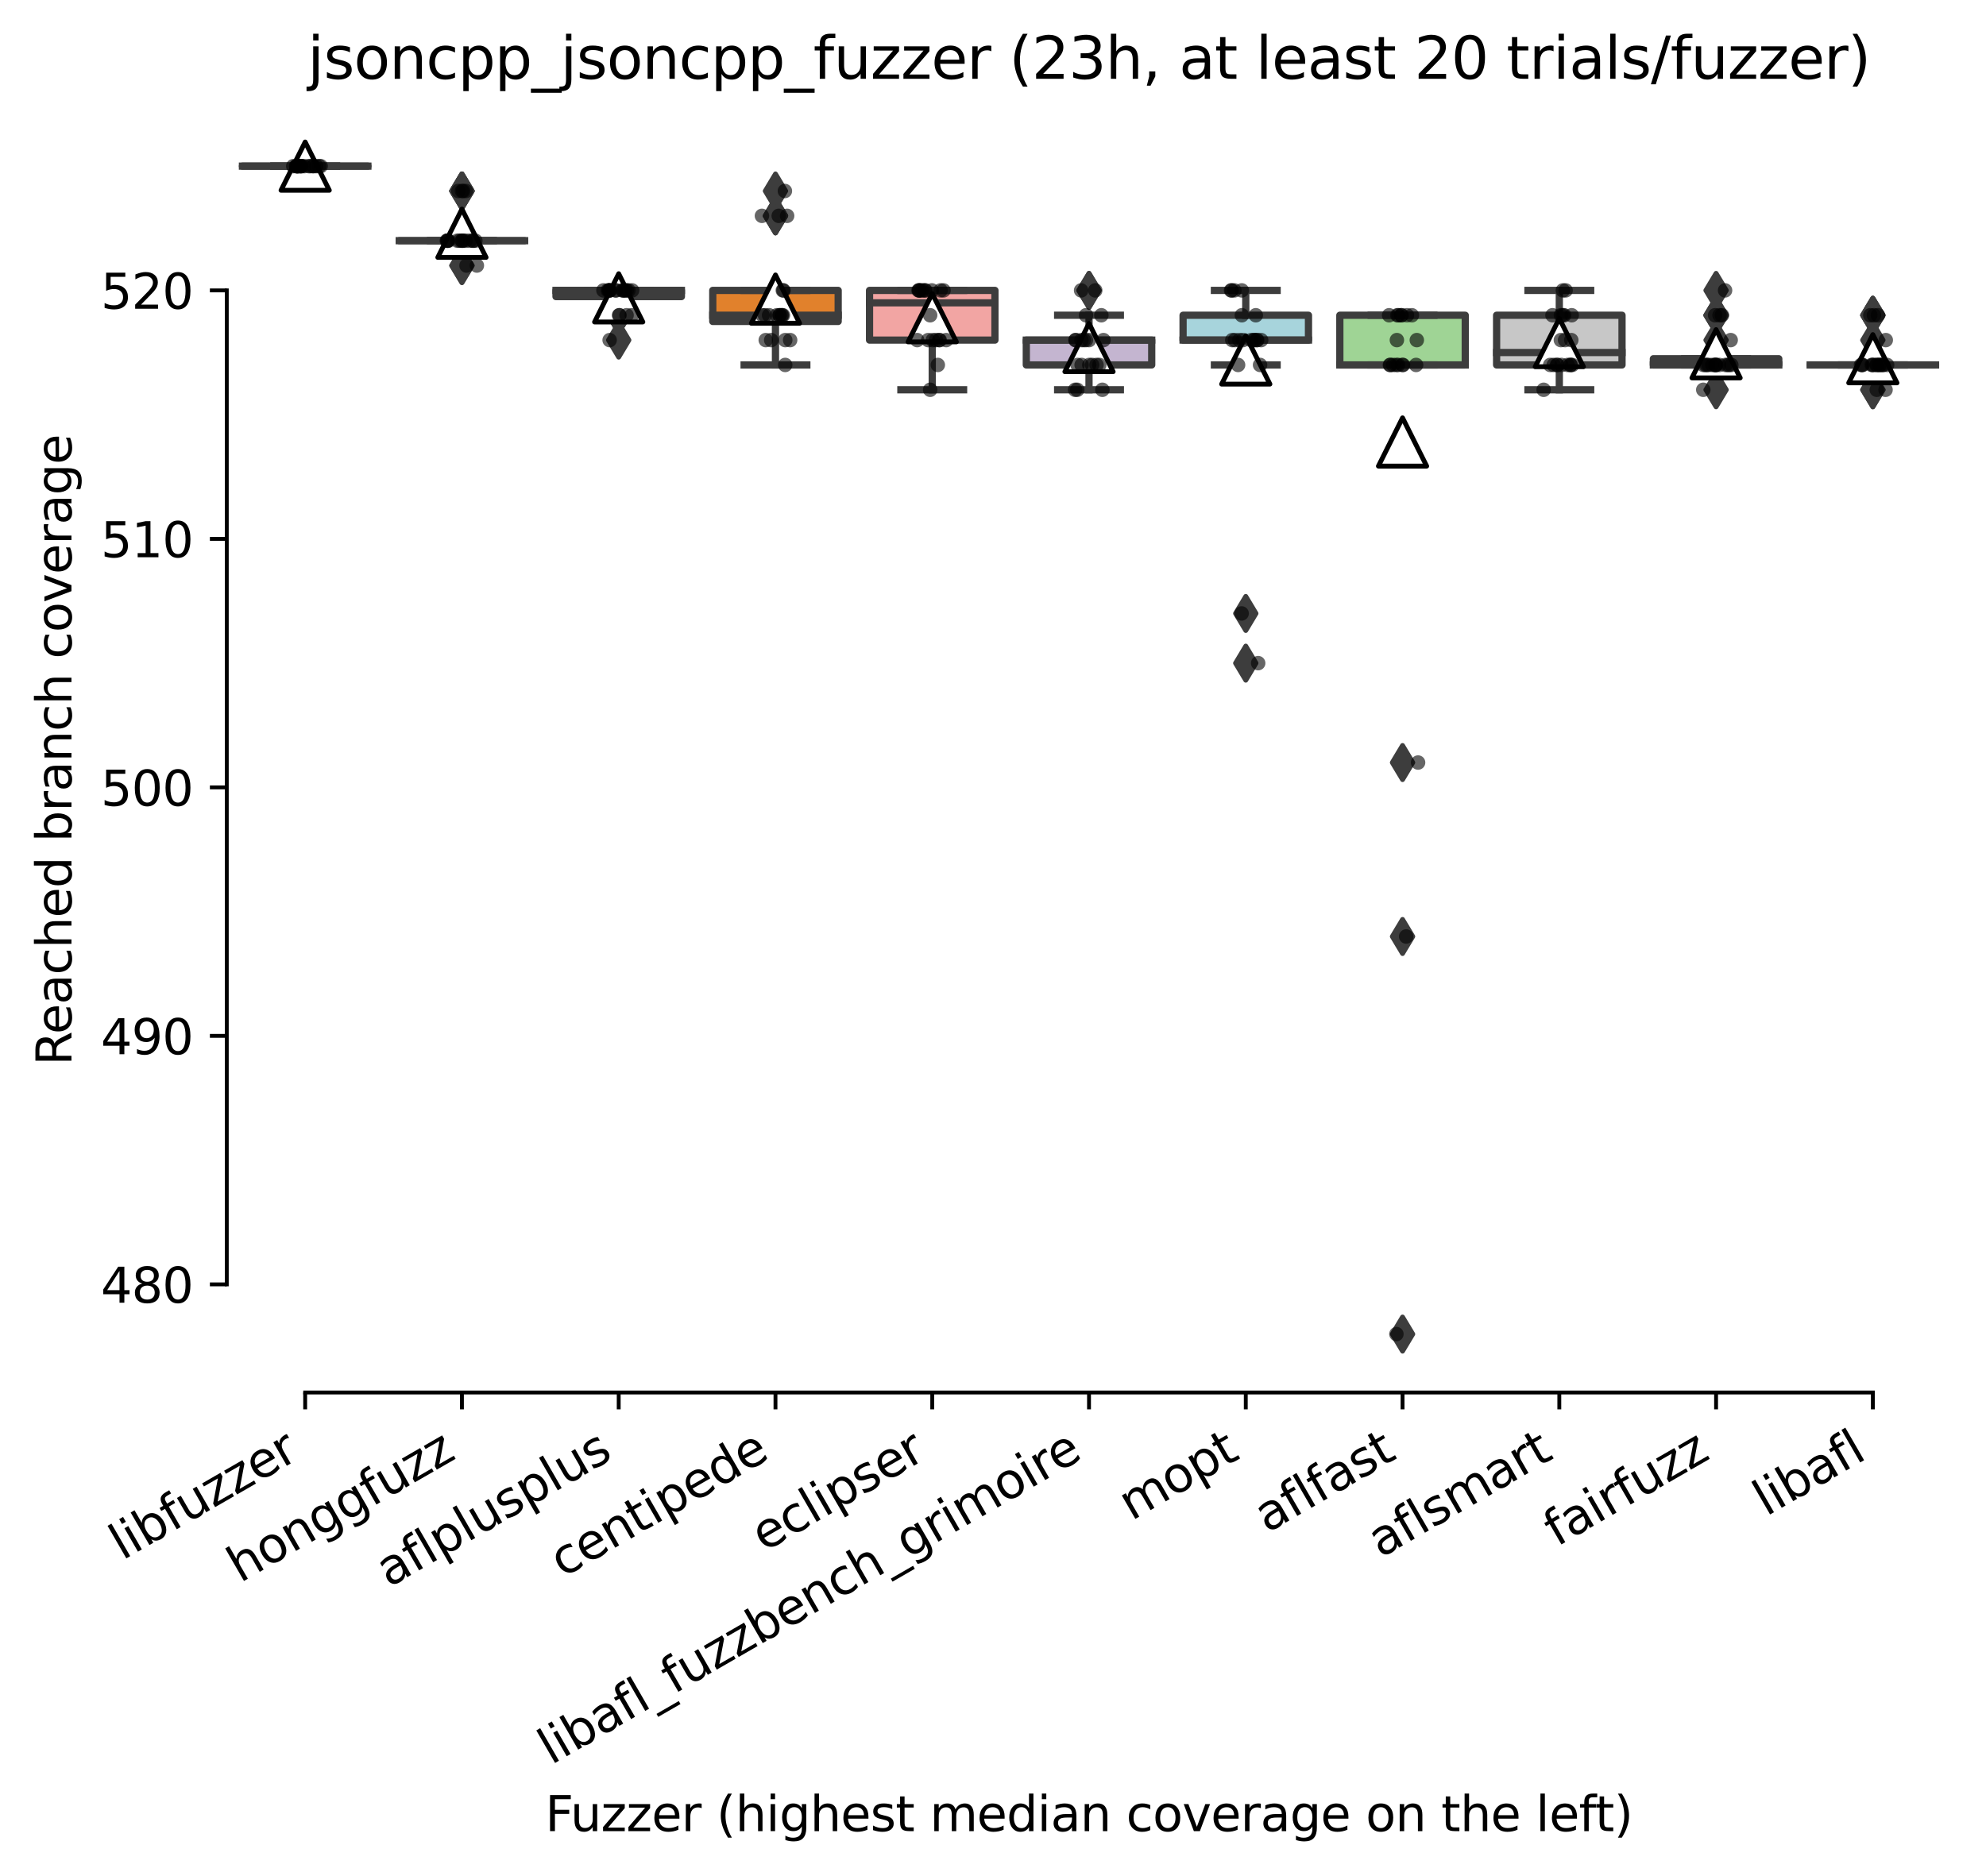 <?xml version="1.0" encoding="utf-8" standalone="no"?>
<!DOCTYPE svg PUBLIC "-//W3C//DTD SVG 1.1//EN"
  "http://www.w3.org/Graphics/SVG/1.1/DTD/svg11.dtd">
<svg xmlns:xlink="http://www.w3.org/1999/xlink" width="411.286pt" height="388.568pt" viewBox="0 0 411.286 388.568" xmlns="http://www.w3.org/2000/svg" version="1.1">
 <defs>
  <style type="text/css">*{stroke-linejoin: round; stroke-linecap: butt}</style>
 </defs>
 <g id="figure_1">
  <g id="patch_1">
   <path d="M 0 388.568 
L 411.286 388.568 
L 411.286 0 
L 0 0 
z
" style="fill: #ffffff"/>
  </g>
  <g id="axes_1">
   <g id="patch_2">
    <path d="M 46.966 288.43 
L 404.086 288.43 
L 404.086 22.318 
L 46.966 22.318 
z
" style="fill: #ffffff"/>
   </g>
   <g id="patch_3">
    <path d="M 50.212 34.414 
L 76.185 34.414 
L 76.185 34.414 
L 50.212 34.414 
L 50.212 34.414 
z
" clip-path="url(#pd14dc0b04f)" style="fill: #7f7f7f; stroke: #3d3d3d; stroke-width: 1.5; stroke-linejoin: miter"/>
   </g>
   <g id="patch_4">
    <path d="M 82.678 49.856 
L 108.65 49.856 
L 108.65 49.856 
L 82.678 49.856 
L 82.678 49.856 
z
" clip-path="url(#pd14dc0b04f)" style="fill: #d1d197; stroke: #3d3d3d; stroke-width: 1.5; stroke-linejoin: miter"/>
   </g>
   <g id="patch_5">
    <path d="M 115.143 61.437 
L 141.115 61.437 
L 141.115 60.15 
L 115.143 60.15 
L 115.143 61.437 
z
" clip-path="url(#pd14dc0b04f)" style="fill: #c03d3e; stroke: #3d3d3d; stroke-width: 1.5; stroke-linejoin: miter"/>
   </g>
   <g id="patch_6">
    <path d="M 147.609 66.584 
L 173.581 66.584 
L 173.581 60.15 
L 147.609 60.15 
L 147.609 66.584 
z
" clip-path="url(#pd14dc0b04f)" style="fill: #e1812c; stroke: #3d3d3d; stroke-width: 1.5; stroke-linejoin: miter"/>
   </g>
   <g id="patch_7">
    <path d="M 180.074 70.445 
L 206.046 70.445 
L 206.046 60.15 
L 180.074 60.15 
L 180.074 70.445 
z
" clip-path="url(#pd14dc0b04f)" style="fill: #f2a5a3; stroke: #3d3d3d; stroke-width: 1.5; stroke-linejoin: miter"/>
   </g>
   <g id="patch_8">
    <path d="M 212.539 75.592 
L 238.512 75.592 
L 238.512 70.445 
L 212.539 70.445 
L 212.539 75.592 
z
" clip-path="url(#pd14dc0b04f)" style="fill: #c4b5d0; stroke: #3d3d3d; stroke-width: 1.5; stroke-linejoin: miter"/>
   </g>
   <g id="patch_9">
    <path d="M 245.005 70.445 
L 270.977 70.445 
L 270.977 65.298 
L 245.005 65.298 
L 245.005 70.445 
z
" clip-path="url(#pd14dc0b04f)" style="fill: #a7d4dc; stroke: #3d3d3d; stroke-width: 1.5; stroke-linejoin: miter"/>
   </g>
   <g id="patch_10">
    <path d="M 277.47 75.592 
L 303.443 75.592 
L 303.443 65.298 
L 277.47 65.298 
L 277.47 75.592 
z
" clip-path="url(#pd14dc0b04f)" style="fill: #9fd495; stroke: #3d3d3d; stroke-width: 1.5; stroke-linejoin: miter"/>
   </g>
   <g id="patch_11">
    <path d="M 309.936 75.592 
L 335.908 75.592 
L 335.908 65.298 
L 309.936 65.298 
L 309.936 75.592 
z
" clip-path="url(#pd14dc0b04f)" style="fill: #c7c7c7; stroke: #3d3d3d; stroke-width: 1.5; stroke-linejoin: miter"/>
   </g>
   <g id="patch_12">
    <path d="M 342.401 75.592 
L 368.374 75.592 
L 368.374 74.305 
L 342.401 74.305 
L 342.401 75.592 
z
" clip-path="url(#pd14dc0b04f)" style="fill: #d684bd; stroke: #3d3d3d; stroke-width: 1.5; stroke-linejoin: miter"/>
   </g>
   <g id="patch_13">
    <path d="M 374.867 75.592 
L 400.839 75.592 
L 400.839 75.592 
L 374.867 75.592 
L 374.867 75.592 
z
" clip-path="url(#pd14dc0b04f)" style="fill: #3a923a; stroke: #3d3d3d; stroke-width: 1.5; stroke-linejoin: miter"/>
   </g>
   <g id="matplotlib.axis_1">
    <g id="xtick_1">
     <g id="line2d_1">
      <defs>
       <path id="m98e08c0769" d="M 0 0 
L 0 3.5 
" style="stroke: #000000; stroke-width: 0.8"/>
      </defs>
      <g>
       <use xlink:href="#m98e08c0769" x="63.198" y="288.43" style="stroke: #000000; stroke-width: 0.8"/>
      </g>
     </g>
     <g id="text_1">
      <!-- libfuzzer -->
      <g transform="translate(25.332 323.272) rotate(-30) scale(0.1 -0.1)">
       <defs>
        <path id="DejaVuSans-6c" d="M 603 4863 
L 1178 4863 
L 1178 0 
L 603 0 
L 603 4863 
z
" transform="scale(0.016)"/>
        <path id="DejaVuSans-69" d="M 603 3500 
L 1178 3500 
L 1178 0 
L 603 0 
L 603 3500 
z
M 603 4863 
L 1178 4863 
L 1178 4134 
L 603 4134 
L 603 4863 
z
" transform="scale(0.016)"/>
        <path id="DejaVuSans-62" d="M 3116 1747 
Q 3116 2381 2855 2742 
Q 2594 3103 2138 3103 
Q 1681 3103 1420 2742 
Q 1159 2381 1159 1747 
Q 1159 1113 1420 752 
Q 1681 391 2138 391 
Q 2594 391 2855 752 
Q 3116 1113 3116 1747 
z
M 1159 2969 
Q 1341 3281 1617 3432 
Q 1894 3584 2278 3584 
Q 2916 3584 3314 3078 
Q 3713 2572 3713 1747 
Q 3713 922 3314 415 
Q 2916 -91 2278 -91 
Q 1894 -91 1617 61 
Q 1341 213 1159 525 
L 1159 0 
L 581 0 
L 581 4863 
L 1159 4863 
L 1159 2969 
z
" transform="scale(0.016)"/>
        <path id="DejaVuSans-66" d="M 2375 4863 
L 2375 4384 
L 1825 4384 
Q 1516 4384 1395 4259 
Q 1275 4134 1275 3809 
L 1275 3500 
L 2222 3500 
L 2222 3053 
L 1275 3053 
L 1275 0 
L 697 0 
L 697 3053 
L 147 3053 
L 147 3500 
L 697 3500 
L 697 3744 
Q 697 4328 969 4595 
Q 1241 4863 1831 4863 
L 2375 4863 
z
" transform="scale(0.016)"/>
        <path id="DejaVuSans-75" d="M 544 1381 
L 544 3500 
L 1119 3500 
L 1119 1403 
Q 1119 906 1312 657 
Q 1506 409 1894 409 
Q 2359 409 2629 706 
Q 2900 1003 2900 1516 
L 2900 3500 
L 3475 3500 
L 3475 0 
L 2900 0 
L 2900 538 
Q 2691 219 2414 64 
Q 2138 -91 1772 -91 
Q 1169 -91 856 284 
Q 544 659 544 1381 
z
M 1991 3584 
L 1991 3584 
z
" transform="scale(0.016)"/>
        <path id="DejaVuSans-7a" d="M 353 3500 
L 3084 3500 
L 3084 2975 
L 922 459 
L 3084 459 
L 3084 0 
L 275 0 
L 275 525 
L 2438 3041 
L 353 3041 
L 353 3500 
z
" transform="scale(0.016)"/>
        <path id="DejaVuSans-65" d="M 3597 1894 
L 3597 1613 
L 953 1613 
Q 991 1019 1311 708 
Q 1631 397 2203 397 
Q 2534 397 2845 478 
Q 3156 559 3463 722 
L 3463 178 
Q 3153 47 2828 -22 
Q 2503 -91 2169 -91 
Q 1331 -91 842 396 
Q 353 884 353 1716 
Q 353 2575 817 3079 
Q 1281 3584 2069 3584 
Q 2775 3584 3186 3129 
Q 3597 2675 3597 1894 
z
M 3022 2063 
Q 3016 2534 2758 2815 
Q 2500 3097 2075 3097 
Q 1594 3097 1305 2825 
Q 1016 2553 972 2059 
L 3022 2063 
z
" transform="scale(0.016)"/>
        <path id="DejaVuSans-72" d="M 2631 2963 
Q 2534 3019 2420 3045 
Q 2306 3072 2169 3072 
Q 1681 3072 1420 2755 
Q 1159 2438 1159 1844 
L 1159 0 
L 581 0 
L 581 3500 
L 1159 3500 
L 1159 2956 
Q 1341 3275 1631 3429 
Q 1922 3584 2338 3584 
Q 2397 3584 2469 3576 
Q 2541 3569 2628 3553 
L 2631 2963 
z
" transform="scale(0.016)"/>
       </defs>
       <use xlink:href="#DejaVuSans-6c"/>
       <use xlink:href="#DejaVuSans-69" x="27.783"/>
       <use xlink:href="#DejaVuSans-62" x="55.566"/>
       <use xlink:href="#DejaVuSans-66" x="119.043"/>
       <use xlink:href="#DejaVuSans-75" x="154.248"/>
       <use xlink:href="#DejaVuSans-7a" x="217.627"/>
       <use xlink:href="#DejaVuSans-7a" x="270.117"/>
       <use xlink:href="#DejaVuSans-65" x="322.607"/>
       <use xlink:href="#DejaVuSans-72" x="384.131"/>
      </g>
     </g>
    </g>
    <g id="xtick_2">
     <g id="line2d_2">
      <g>
       <use xlink:href="#m98e08c0769" x="95.664" y="288.43" style="stroke: #000000; stroke-width: 0.8"/>
      </g>
     </g>
     <g id="text_2">
      <!-- honggfuzz -->
      <g transform="translate(49.725 327.933) rotate(-30) scale(0.1 -0.1)">
       <defs>
        <path id="DejaVuSans-68" d="M 3513 2113 
L 3513 0 
L 2938 0 
L 2938 2094 
Q 2938 2591 2744 2837 
Q 2550 3084 2163 3084 
Q 1697 3084 1428 2787 
Q 1159 2491 1159 1978 
L 1159 0 
L 581 0 
L 581 4863 
L 1159 4863 
L 1159 2956 
Q 1366 3272 1645 3428 
Q 1925 3584 2291 3584 
Q 2894 3584 3203 3211 
Q 3513 2838 3513 2113 
z
" transform="scale(0.016)"/>
        <path id="DejaVuSans-6f" d="M 1959 3097 
Q 1497 3097 1228 2736 
Q 959 2375 959 1747 
Q 959 1119 1226 758 
Q 1494 397 1959 397 
Q 2419 397 2687 759 
Q 2956 1122 2956 1747 
Q 2956 2369 2687 2733 
Q 2419 3097 1959 3097 
z
M 1959 3584 
Q 2709 3584 3137 3096 
Q 3566 2609 3566 1747 
Q 3566 888 3137 398 
Q 2709 -91 1959 -91 
Q 1206 -91 779 398 
Q 353 888 353 1747 
Q 353 2609 779 3096 
Q 1206 3584 1959 3584 
z
" transform="scale(0.016)"/>
        <path id="DejaVuSans-6e" d="M 3513 2113 
L 3513 0 
L 2938 0 
L 2938 2094 
Q 2938 2591 2744 2837 
Q 2550 3084 2163 3084 
Q 1697 3084 1428 2787 
Q 1159 2491 1159 1978 
L 1159 0 
L 581 0 
L 581 3500 
L 1159 3500 
L 1159 2956 
Q 1366 3272 1645 3428 
Q 1925 3584 2291 3584 
Q 2894 3584 3203 3211 
Q 3513 2838 3513 2113 
z
" transform="scale(0.016)"/>
        <path id="DejaVuSans-67" d="M 2906 1791 
Q 2906 2416 2648 2759 
Q 2391 3103 1925 3103 
Q 1463 3103 1205 2759 
Q 947 2416 947 1791 
Q 947 1169 1205 825 
Q 1463 481 1925 481 
Q 2391 481 2648 825 
Q 2906 1169 2906 1791 
z
M 3481 434 
Q 3481 -459 3084 -895 
Q 2688 -1331 1869 -1331 
Q 1566 -1331 1297 -1286 
Q 1028 -1241 775 -1147 
L 775 -588 
Q 1028 -725 1275 -790 
Q 1522 -856 1778 -856 
Q 2344 -856 2625 -561 
Q 2906 -266 2906 331 
L 2906 616 
Q 2728 306 2450 153 
Q 2172 0 1784 0 
Q 1141 0 747 490 
Q 353 981 353 1791 
Q 353 2603 747 3093 
Q 1141 3584 1784 3584 
Q 2172 3584 2450 3431 
Q 2728 3278 2906 2969 
L 2906 3500 
L 3481 3500 
L 3481 434 
z
" transform="scale(0.016)"/>
       </defs>
       <use xlink:href="#DejaVuSans-68"/>
       <use xlink:href="#DejaVuSans-6f" x="63.379"/>
       <use xlink:href="#DejaVuSans-6e" x="124.561"/>
       <use xlink:href="#DejaVuSans-67" x="187.939"/>
       <use xlink:href="#DejaVuSans-67" x="251.416"/>
       <use xlink:href="#DejaVuSans-66" x="314.893"/>
       <use xlink:href="#DejaVuSans-75" x="350.098"/>
       <use xlink:href="#DejaVuSans-7a" x="413.477"/>
       <use xlink:href="#DejaVuSans-7a" x="465.967"/>
      </g>
     </g>
    </g>
    <g id="xtick_3">
     <g id="line2d_3">
      <g>
       <use xlink:href="#m98e08c0769" x="128.129" y="288.43" style="stroke: #000000; stroke-width: 0.8"/>
      </g>
     </g>
     <g id="text_3">
      <!-- aflplusplus -->
      <g transform="translate(80.52 328.897) rotate(-30) scale(0.1 -0.1)">
       <defs>
        <path id="DejaVuSans-61" d="M 2194 1759 
Q 1497 1759 1228 1600 
Q 959 1441 959 1056 
Q 959 750 1161 570 
Q 1363 391 1709 391 
Q 2188 391 2477 730 
Q 2766 1069 2766 1631 
L 2766 1759 
L 2194 1759 
z
M 3341 1997 
L 3341 0 
L 2766 0 
L 2766 531 
Q 2569 213 2275 61 
Q 1981 -91 1556 -91 
Q 1019 -91 701 211 
Q 384 513 384 1019 
Q 384 1609 779 1909 
Q 1175 2209 1959 2209 
L 2766 2209 
L 2766 2266 
Q 2766 2663 2505 2880 
Q 2244 3097 1772 3097 
Q 1472 3097 1187 3025 
Q 903 2953 641 2809 
L 641 3341 
Q 956 3463 1253 3523 
Q 1550 3584 1831 3584 
Q 2591 3584 2966 3190 
Q 3341 2797 3341 1997 
z
" transform="scale(0.016)"/>
        <path id="DejaVuSans-70" d="M 1159 525 
L 1159 -1331 
L 581 -1331 
L 581 3500 
L 1159 3500 
L 1159 2969 
Q 1341 3281 1617 3432 
Q 1894 3584 2278 3584 
Q 2916 3584 3314 3078 
Q 3713 2572 3713 1747 
Q 3713 922 3314 415 
Q 2916 -91 2278 -91 
Q 1894 -91 1617 61 
Q 1341 213 1159 525 
z
M 3116 1747 
Q 3116 2381 2855 2742 
Q 2594 3103 2138 3103 
Q 1681 3103 1420 2742 
Q 1159 2381 1159 1747 
Q 1159 1113 1420 752 
Q 1681 391 2138 391 
Q 2594 391 2855 752 
Q 3116 1113 3116 1747 
z
" transform="scale(0.016)"/>
        <path id="DejaVuSans-73" d="M 2834 3397 
L 2834 2853 
Q 2591 2978 2328 3040 
Q 2066 3103 1784 3103 
Q 1356 3103 1142 2972 
Q 928 2841 928 2578 
Q 928 2378 1081 2264 
Q 1234 2150 1697 2047 
L 1894 2003 
Q 2506 1872 2764 1633 
Q 3022 1394 3022 966 
Q 3022 478 2636 193 
Q 2250 -91 1575 -91 
Q 1294 -91 989 -36 
Q 684 19 347 128 
L 347 722 
Q 666 556 975 473 
Q 1284 391 1588 391 
Q 1994 391 2212 530 
Q 2431 669 2431 922 
Q 2431 1156 2273 1281 
Q 2116 1406 1581 1522 
L 1381 1569 
Q 847 1681 609 1914 
Q 372 2147 372 2553 
Q 372 3047 722 3315 
Q 1072 3584 1716 3584 
Q 2034 3584 2315 3537 
Q 2597 3491 2834 3397 
z
" transform="scale(0.016)"/>
       </defs>
       <use xlink:href="#DejaVuSans-61"/>
       <use xlink:href="#DejaVuSans-66" x="61.279"/>
       <use xlink:href="#DejaVuSans-6c" x="96.484"/>
       <use xlink:href="#DejaVuSans-70" x="124.268"/>
       <use xlink:href="#DejaVuSans-6c" x="187.744"/>
       <use xlink:href="#DejaVuSans-75" x="215.527"/>
       <use xlink:href="#DejaVuSans-73" x="278.906"/>
       <use xlink:href="#DejaVuSans-70" x="331.006"/>
       <use xlink:href="#DejaVuSans-6c" x="394.482"/>
       <use xlink:href="#DejaVuSans-75" x="422.266"/>
       <use xlink:href="#DejaVuSans-73" x="485.645"/>
      </g>
     </g>
    </g>
    <g id="xtick_4">
     <g id="line2d_4">
      <g>
       <use xlink:href="#m98e08c0769" x="160.595" y="288.43" style="stroke: #000000; stroke-width: 0.8"/>
      </g>
     </g>
     <g id="text_4">
      <!-- centipede -->
      <g transform="translate(116.522 326.856) rotate(-30) scale(0.1 -0.1)">
       <defs>
        <path id="DejaVuSans-63" d="M 3122 3366 
L 3122 2828 
Q 2878 2963 2633 3030 
Q 2388 3097 2138 3097 
Q 1578 3097 1268 2742 
Q 959 2388 959 1747 
Q 959 1106 1268 751 
Q 1578 397 2138 397 
Q 2388 397 2633 464 
Q 2878 531 3122 666 
L 3122 134 
Q 2881 22 2623 -34 
Q 2366 -91 2075 -91 
Q 1284 -91 818 406 
Q 353 903 353 1747 
Q 353 2603 823 3093 
Q 1294 3584 2113 3584 
Q 2378 3584 2631 3529 
Q 2884 3475 3122 3366 
z
" transform="scale(0.016)"/>
        <path id="DejaVuSans-74" d="M 1172 4494 
L 1172 3500 
L 2356 3500 
L 2356 3053 
L 1172 3053 
L 1172 1153 
Q 1172 725 1289 603 
Q 1406 481 1766 481 
L 2356 481 
L 2356 0 
L 1766 0 
Q 1100 0 847 248 
Q 594 497 594 1153 
L 594 3053 
L 172 3053 
L 172 3500 
L 594 3500 
L 594 4494 
L 1172 4494 
z
" transform="scale(0.016)"/>
        <path id="DejaVuSans-64" d="M 2906 2969 
L 2906 4863 
L 3481 4863 
L 3481 0 
L 2906 0 
L 2906 525 
Q 2725 213 2448 61 
Q 2172 -91 1784 -91 
Q 1150 -91 751 415 
Q 353 922 353 1747 
Q 353 2572 751 3078 
Q 1150 3584 1784 3584 
Q 2172 3584 2448 3432 
Q 2725 3281 2906 2969 
z
M 947 1747 
Q 947 1113 1208 752 
Q 1469 391 1925 391 
Q 2381 391 2643 752 
Q 2906 1113 2906 1747 
Q 2906 2381 2643 2742 
Q 2381 3103 1925 3103 
Q 1469 3103 1208 2742 
Q 947 2381 947 1747 
z
" transform="scale(0.016)"/>
       </defs>
       <use xlink:href="#DejaVuSans-63"/>
       <use xlink:href="#DejaVuSans-65" x="54.98"/>
       <use xlink:href="#DejaVuSans-6e" x="116.504"/>
       <use xlink:href="#DejaVuSans-74" x="179.883"/>
       <use xlink:href="#DejaVuSans-69" x="219.092"/>
       <use xlink:href="#DejaVuSans-70" x="246.875"/>
       <use xlink:href="#DejaVuSans-65" x="310.352"/>
       <use xlink:href="#DejaVuSans-64" x="371.875"/>
       <use xlink:href="#DejaVuSans-65" x="435.352"/>
      </g>
     </g>
    </g>
    <g id="xtick_5">
     <g id="line2d_5">
      <g>
       <use xlink:href="#m98e08c0769" x="193.06" y="288.43" style="stroke: #000000; stroke-width: 0.8"/>
      </g>
     </g>
     <g id="text_5">
      <!-- eclipser -->
      <g transform="translate(158.22 321.525) rotate(-30) scale(0.1 -0.1)">
       <use xlink:href="#DejaVuSans-65"/>
       <use xlink:href="#DejaVuSans-63" x="61.523"/>
       <use xlink:href="#DejaVuSans-6c" x="116.504"/>
       <use xlink:href="#DejaVuSans-69" x="144.287"/>
       <use xlink:href="#DejaVuSans-70" x="172.07"/>
       <use xlink:href="#DejaVuSans-73" x="235.547"/>
       <use xlink:href="#DejaVuSans-65" x="287.646"/>
       <use xlink:href="#DejaVuSans-72" x="349.17"/>
      </g>
     </g>
    </g>
    <g id="xtick_6">
     <g id="line2d_6">
      <g>
       <use xlink:href="#m98e08c0769" x="225.526" y="288.43" style="stroke: #000000; stroke-width: 0.8"/>
      </g>
     </g>
     <g id="text_6">
      <!-- libafl_fuzzbench_grimoire -->
      <g transform="translate(114.123 365.648) rotate(-30) scale(0.1 -0.1)">
       <defs>
        <path id="DejaVuSans-5f" d="M 3263 -1063 
L 3263 -1509 
L -63 -1509 
L -63 -1063 
L 3263 -1063 
z
" transform="scale(0.016)"/>
        <path id="DejaVuSans-6d" d="M 3328 2828 
Q 3544 3216 3844 3400 
Q 4144 3584 4550 3584 
Q 5097 3584 5394 3201 
Q 5691 2819 5691 2113 
L 5691 0 
L 5113 0 
L 5113 2094 
Q 5113 2597 4934 2840 
Q 4756 3084 4391 3084 
Q 3944 3084 3684 2787 
Q 3425 2491 3425 1978 
L 3425 0 
L 2847 0 
L 2847 2094 
Q 2847 2600 2669 2842 
Q 2491 3084 2119 3084 
Q 1678 3084 1418 2786 
Q 1159 2488 1159 1978 
L 1159 0 
L 581 0 
L 581 3500 
L 1159 3500 
L 1159 2956 
Q 1356 3278 1631 3431 
Q 1906 3584 2284 3584 
Q 2666 3584 2933 3390 
Q 3200 3197 3328 2828 
z
" transform="scale(0.016)"/>
       </defs>
       <use xlink:href="#DejaVuSans-6c"/>
       <use xlink:href="#DejaVuSans-69" x="27.783"/>
       <use xlink:href="#DejaVuSans-62" x="55.566"/>
       <use xlink:href="#DejaVuSans-61" x="119.043"/>
       <use xlink:href="#DejaVuSans-66" x="180.322"/>
       <use xlink:href="#DejaVuSans-6c" x="215.527"/>
       <use xlink:href="#DejaVuSans-5f" x="243.311"/>
       <use xlink:href="#DejaVuSans-66" x="293.311"/>
       <use xlink:href="#DejaVuSans-75" x="328.516"/>
       <use xlink:href="#DejaVuSans-7a" x="391.895"/>
       <use xlink:href="#DejaVuSans-7a" x="444.385"/>
       <use xlink:href="#DejaVuSans-62" x="496.875"/>
       <use xlink:href="#DejaVuSans-65" x="560.352"/>
       <use xlink:href="#DejaVuSans-6e" x="621.875"/>
       <use xlink:href="#DejaVuSans-63" x="685.254"/>
       <use xlink:href="#DejaVuSans-68" x="740.234"/>
       <use xlink:href="#DejaVuSans-5f" x="803.613"/>
       <use xlink:href="#DejaVuSans-67" x="853.613"/>
       <use xlink:href="#DejaVuSans-72" x="917.09"/>
       <use xlink:href="#DejaVuSans-69" x="958.203"/>
       <use xlink:href="#DejaVuSans-6d" x="985.986"/>
       <use xlink:href="#DejaVuSans-6f" x="1083.398"/>
       <use xlink:href="#DejaVuSans-69" x="1144.58"/>
       <use xlink:href="#DejaVuSans-72" x="1172.363"/>
       <use xlink:href="#DejaVuSans-65" x="1211.227"/>
      </g>
     </g>
    </g>
    <g id="xtick_7">
     <g id="line2d_7">
      <g>
       <use xlink:href="#m98e08c0769" x="257.991" y="288.43" style="stroke: #000000; stroke-width: 0.8"/>
      </g>
     </g>
     <g id="text_7">
      <!-- mopt -->
      <g transform="translate(234.324 315.075) rotate(-30) scale(0.1 -0.1)">
       <use xlink:href="#DejaVuSans-6d"/>
       <use xlink:href="#DejaVuSans-6f" x="97.412"/>
       <use xlink:href="#DejaVuSans-70" x="158.594"/>
       <use xlink:href="#DejaVuSans-74" x="222.07"/>
      </g>
     </g>
    </g>
    <g id="xtick_8">
     <g id="line2d_8">
      <g>
       <use xlink:href="#m98e08c0769" x="290.457" y="288.43" style="stroke: #000000; stroke-width: 0.8"/>
      </g>
     </g>
     <g id="text_8">
      <!-- aflfast -->
      <g transform="translate(262.393 317.613) rotate(-30) scale(0.1 -0.1)">
       <use xlink:href="#DejaVuSans-61"/>
       <use xlink:href="#DejaVuSans-66" x="61.279"/>
       <use xlink:href="#DejaVuSans-6c" x="96.484"/>
       <use xlink:href="#DejaVuSans-66" x="124.268"/>
       <use xlink:href="#DejaVuSans-61" x="159.473"/>
       <use xlink:href="#DejaVuSans-73" x="220.752"/>
       <use xlink:href="#DejaVuSans-74" x="272.852"/>
      </g>
     </g>
    </g>
    <g id="xtick_9">
     <g id="line2d_9">
      <g>
       <use xlink:href="#m98e08c0769" x="322.922" y="288.43" style="stroke: #000000; stroke-width: 0.8"/>
      </g>
     </g>
     <g id="text_9">
      <!-- aflsmart -->
      <g transform="translate(285.911 322.779) rotate(-30) scale(0.1 -0.1)">
       <use xlink:href="#DejaVuSans-61"/>
       <use xlink:href="#DejaVuSans-66" x="61.279"/>
       <use xlink:href="#DejaVuSans-6c" x="96.484"/>
       <use xlink:href="#DejaVuSans-73" x="124.268"/>
       <use xlink:href="#DejaVuSans-6d" x="176.367"/>
       <use xlink:href="#DejaVuSans-61" x="273.779"/>
       <use xlink:href="#DejaVuSans-72" x="335.059"/>
       <use xlink:href="#DejaVuSans-74" x="376.172"/>
      </g>
     </g>
    </g>
    <g id="xtick_10">
     <g id="line2d_10">
      <g>
       <use xlink:href="#m98e08c0769" x="355.387" y="288.43" style="stroke: #000000; stroke-width: 0.8"/>
      </g>
     </g>
     <g id="text_10">
      <!-- fairfuzz -->
      <g transform="translate(322.398 320.457) rotate(-30) scale(0.1 -0.1)">
       <use xlink:href="#DejaVuSans-66"/>
       <use xlink:href="#DejaVuSans-61" x="35.205"/>
       <use xlink:href="#DejaVuSans-69" x="96.484"/>
       <use xlink:href="#DejaVuSans-72" x="124.268"/>
       <use xlink:href="#DejaVuSans-66" x="165.381"/>
       <use xlink:href="#DejaVuSans-75" x="200.586"/>
       <use xlink:href="#DejaVuSans-7a" x="263.965"/>
       <use xlink:href="#DejaVuSans-7a" x="316.455"/>
      </g>
     </g>
    </g>
    <g id="xtick_11">
     <g id="line2d_11">
      <g>
       <use xlink:href="#m98e08c0769" x="387.853" y="288.43" style="stroke: #000000; stroke-width: 0.8"/>
      </g>
     </g>
     <g id="text_11">
      <!-- libafl -->
      <g transform="translate(365.742 314.176) rotate(-30) scale(0.1 -0.1)">
       <use xlink:href="#DejaVuSans-6c"/>
       <use xlink:href="#DejaVuSans-69" x="27.783"/>
       <use xlink:href="#DejaVuSans-62" x="55.566"/>
       <use xlink:href="#DejaVuSans-61" x="119.043"/>
       <use xlink:href="#DejaVuSans-66" x="180.322"/>
       <use xlink:href="#DejaVuSans-6c" x="215.527"/>
      </g>
     </g>
    </g>
    <g id="text_12">
     <!-- Fuzzer (highest median coverage on the left) -->
     <g transform="translate(112.908 379.288) scale(0.1 -0.1)">
      <defs>
       <path id="DejaVuSans-46" d="M 628 4666 
L 3309 4666 
L 3309 4134 
L 1259 4134 
L 1259 2759 
L 3109 2759 
L 3109 2228 
L 1259 2228 
L 1259 0 
L 628 0 
L 628 4666 
z
" transform="scale(0.016)"/>
       <path id="DejaVuSans-20" transform="scale(0.016)"/>
       <path id="DejaVuSans-28" d="M 1984 4856 
Q 1566 4138 1362 3434 
Q 1159 2731 1159 2009 
Q 1159 1288 1364 580 
Q 1569 -128 1984 -844 
L 1484 -844 
Q 1016 -109 783 600 
Q 550 1309 550 2009 
Q 550 2706 781 3412 
Q 1013 4119 1484 4856 
L 1984 4856 
z
" transform="scale(0.016)"/>
       <path id="DejaVuSans-76" d="M 191 3500 
L 800 3500 
L 1894 563 
L 2988 3500 
L 3597 3500 
L 2284 0 
L 1503 0 
L 191 3500 
z
" transform="scale(0.016)"/>
       <path id="DejaVuSans-29" d="M 513 4856 
L 1013 4856 
Q 1481 4119 1714 3412 
Q 1947 2706 1947 2009 
Q 1947 1309 1714 600 
Q 1481 -109 1013 -844 
L 513 -844 
Q 928 -128 1133 580 
Q 1338 1288 1338 2009 
Q 1338 2731 1133 3434 
Q 928 4138 513 4856 
z
" transform="scale(0.016)"/>
      </defs>
      <use xlink:href="#DejaVuSans-46"/>
      <use xlink:href="#DejaVuSans-75" x="52.02"/>
      <use xlink:href="#DejaVuSans-7a" x="115.398"/>
      <use xlink:href="#DejaVuSans-7a" x="167.889"/>
      <use xlink:href="#DejaVuSans-65" x="220.379"/>
      <use xlink:href="#DejaVuSans-72" x="281.902"/>
      <use xlink:href="#DejaVuSans-20" x="323.016"/>
      <use xlink:href="#DejaVuSans-28" x="354.803"/>
      <use xlink:href="#DejaVuSans-68" x="393.816"/>
      <use xlink:href="#DejaVuSans-69" x="457.195"/>
      <use xlink:href="#DejaVuSans-67" x="484.979"/>
      <use xlink:href="#DejaVuSans-68" x="548.455"/>
      <use xlink:href="#DejaVuSans-65" x="611.834"/>
      <use xlink:href="#DejaVuSans-73" x="673.357"/>
      <use xlink:href="#DejaVuSans-74" x="725.457"/>
      <use xlink:href="#DejaVuSans-20" x="764.666"/>
      <use xlink:href="#DejaVuSans-6d" x="796.453"/>
      <use xlink:href="#DejaVuSans-65" x="893.865"/>
      <use xlink:href="#DejaVuSans-64" x="955.389"/>
      <use xlink:href="#DejaVuSans-69" x="1018.865"/>
      <use xlink:href="#DejaVuSans-61" x="1046.648"/>
      <use xlink:href="#DejaVuSans-6e" x="1107.928"/>
      <use xlink:href="#DejaVuSans-20" x="1171.307"/>
      <use xlink:href="#DejaVuSans-63" x="1203.094"/>
      <use xlink:href="#DejaVuSans-6f" x="1258.074"/>
      <use xlink:href="#DejaVuSans-76" x="1319.256"/>
      <use xlink:href="#DejaVuSans-65" x="1378.436"/>
      <use xlink:href="#DejaVuSans-72" x="1439.959"/>
      <use xlink:href="#DejaVuSans-61" x="1481.072"/>
      <use xlink:href="#DejaVuSans-67" x="1542.352"/>
      <use xlink:href="#DejaVuSans-65" x="1605.828"/>
      <use xlink:href="#DejaVuSans-20" x="1667.352"/>
      <use xlink:href="#DejaVuSans-6f" x="1699.139"/>
      <use xlink:href="#DejaVuSans-6e" x="1760.32"/>
      <use xlink:href="#DejaVuSans-20" x="1823.699"/>
      <use xlink:href="#DejaVuSans-74" x="1855.486"/>
      <use xlink:href="#DejaVuSans-68" x="1894.695"/>
      <use xlink:href="#DejaVuSans-65" x="1958.074"/>
      <use xlink:href="#DejaVuSans-20" x="2019.598"/>
      <use xlink:href="#DejaVuSans-6c" x="2051.385"/>
      <use xlink:href="#DejaVuSans-65" x="2079.168"/>
      <use xlink:href="#DejaVuSans-66" x="2140.691"/>
      <use xlink:href="#DejaVuSans-74" x="2174.146"/>
      <use xlink:href="#DejaVuSans-29" x="2213.355"/>
     </g>
    </g>
   </g>
   <g id="matplotlib.axis_2">
    <g id="ytick_1">
     <g id="line2d_12">
      <defs>
       <path id="m5a4f5bec55" d="M 0 0 
L -3.5 0 
" style="stroke: #000000; stroke-width: 0.8"/>
      </defs>
      <g>
       <use xlink:href="#m5a4f5bec55" x="46.966" y="266.04" style="stroke: #000000; stroke-width: 0.8"/>
      </g>
     </g>
     <g id="text_13">
      <!-- 480 -->
      <g transform="translate(20.878 269.839) scale(0.1 -0.1)">
       <defs>
        <path id="DejaVuSans-34" d="M 2419 4116 
L 825 1625 
L 2419 1625 
L 2419 4116 
z
M 2253 4666 
L 3047 4666 
L 3047 1625 
L 3713 1625 
L 3713 1100 
L 3047 1100 
L 3047 0 
L 2419 0 
L 2419 1100 
L 313 1100 
L 313 1709 
L 2253 4666 
z
" transform="scale(0.016)"/>
        <path id="DejaVuSans-38" d="M 2034 2216 
Q 1584 2216 1326 1975 
Q 1069 1734 1069 1313 
Q 1069 891 1326 650 
Q 1584 409 2034 409 
Q 2484 409 2743 651 
Q 3003 894 3003 1313 
Q 3003 1734 2745 1975 
Q 2488 2216 2034 2216 
z
M 1403 2484 
Q 997 2584 770 2862 
Q 544 3141 544 3541 
Q 544 4100 942 4425 
Q 1341 4750 2034 4750 
Q 2731 4750 3128 4425 
Q 3525 4100 3525 3541 
Q 3525 3141 3298 2862 
Q 3072 2584 2669 2484 
Q 3125 2378 3379 2068 
Q 3634 1759 3634 1313 
Q 3634 634 3220 271 
Q 2806 -91 2034 -91 
Q 1263 -91 848 271 
Q 434 634 434 1313 
Q 434 1759 690 2068 
Q 947 2378 1403 2484 
z
M 1172 3481 
Q 1172 3119 1398 2916 
Q 1625 2713 2034 2713 
Q 2441 2713 2670 2916 
Q 2900 3119 2900 3481 
Q 2900 3844 2670 4047 
Q 2441 4250 2034 4250 
Q 1625 4250 1398 4047 
Q 1172 3844 1172 3481 
z
" transform="scale(0.016)"/>
        <path id="DejaVuSans-30" d="M 2034 4250 
Q 1547 4250 1301 3770 
Q 1056 3291 1056 2328 
Q 1056 1369 1301 889 
Q 1547 409 2034 409 
Q 2525 409 2770 889 
Q 3016 1369 3016 2328 
Q 3016 3291 2770 3770 
Q 2525 4250 2034 4250 
z
M 2034 4750 
Q 2819 4750 3233 4129 
Q 3647 3509 3647 2328 
Q 3647 1150 3233 529 
Q 2819 -91 2034 -91 
Q 1250 -91 836 529 
Q 422 1150 422 2328 
Q 422 3509 836 4129 
Q 1250 4750 2034 4750 
z
" transform="scale(0.016)"/>
       </defs>
       <use xlink:href="#DejaVuSans-34"/>
       <use xlink:href="#DejaVuSans-38" x="63.623"/>
       <use xlink:href="#DejaVuSans-30" x="127.246"/>
      </g>
     </g>
    </g>
    <g id="ytick_2">
     <g id="line2d_13">
      <g>
       <use xlink:href="#m5a4f5bec55" x="46.966" y="214.567" style="stroke: #000000; stroke-width: 0.8"/>
      </g>
     </g>
     <g id="text_14">
      <!-- 490 -->
      <g transform="translate(20.878 218.367) scale(0.1 -0.1)">
       <defs>
        <path id="DejaVuSans-39" d="M 703 97 
L 703 672 
Q 941 559 1184 500 
Q 1428 441 1663 441 
Q 2288 441 2617 861 
Q 2947 1281 2994 2138 
Q 2813 1869 2534 1725 
Q 2256 1581 1919 1581 
Q 1219 1581 811 2004 
Q 403 2428 403 3163 
Q 403 3881 828 4315 
Q 1253 4750 1959 4750 
Q 2769 4750 3195 4129 
Q 3622 3509 3622 2328 
Q 3622 1225 3098 567 
Q 2575 -91 1691 -91 
Q 1453 -91 1209 -44 
Q 966 3 703 97 
z
M 1959 2075 
Q 2384 2075 2632 2365 
Q 2881 2656 2881 3163 
Q 2881 3666 2632 3958 
Q 2384 4250 1959 4250 
Q 1534 4250 1286 3958 
Q 1038 3666 1038 3163 
Q 1038 2656 1286 2365 
Q 1534 2075 1959 2075 
z
" transform="scale(0.016)"/>
       </defs>
       <use xlink:href="#DejaVuSans-34"/>
       <use xlink:href="#DejaVuSans-39" x="63.623"/>
       <use xlink:href="#DejaVuSans-30" x="127.246"/>
      </g>
     </g>
    </g>
    <g id="ytick_3">
     <g id="line2d_14">
      <g>
       <use xlink:href="#m5a4f5bec55" x="46.966" y="163.095" style="stroke: #000000; stroke-width: 0.8"/>
      </g>
     </g>
     <g id="text_15">
      <!-- 500 -->
      <g transform="translate(20.878 166.894) scale(0.1 -0.1)">
       <defs>
        <path id="DejaVuSans-35" d="M 691 4666 
L 3169 4666 
L 3169 4134 
L 1269 4134 
L 1269 2991 
Q 1406 3038 1543 3061 
Q 1681 3084 1819 3084 
Q 2600 3084 3056 2656 
Q 3513 2228 3513 1497 
Q 3513 744 3044 326 
Q 2575 -91 1722 -91 
Q 1428 -91 1123 -41 
Q 819 9 494 109 
L 494 744 
Q 775 591 1075 516 
Q 1375 441 1709 441 
Q 2250 441 2565 725 
Q 2881 1009 2881 1497 
Q 2881 1984 2565 2268 
Q 2250 2553 1709 2553 
Q 1456 2553 1204 2497 
Q 953 2441 691 2322 
L 691 4666 
z
" transform="scale(0.016)"/>
       </defs>
       <use xlink:href="#DejaVuSans-35"/>
       <use xlink:href="#DejaVuSans-30" x="63.623"/>
       <use xlink:href="#DejaVuSans-30" x="127.246"/>
      </g>
     </g>
    </g>
    <g id="ytick_4">
     <g id="line2d_15">
      <g>
       <use xlink:href="#m5a4f5bec55" x="46.966" y="111.623" style="stroke: #000000; stroke-width: 0.8"/>
      </g>
     </g>
     <g id="text_16">
      <!-- 510 -->
      <g transform="translate(20.878 115.422) scale(0.1 -0.1)">
       <defs>
        <path id="DejaVuSans-31" d="M 794 531 
L 1825 531 
L 1825 4091 
L 703 3866 
L 703 4441 
L 1819 4666 
L 2450 4666 
L 2450 531 
L 3481 531 
L 3481 0 
L 794 0 
L 794 531 
z
" transform="scale(0.016)"/>
       </defs>
       <use xlink:href="#DejaVuSans-35"/>
       <use xlink:href="#DejaVuSans-31" x="63.623"/>
       <use xlink:href="#DejaVuSans-30" x="127.246"/>
      </g>
     </g>
    </g>
    <g id="ytick_5">
     <g id="line2d_16">
      <g>
       <use xlink:href="#m5a4f5bec55" x="46.966" y="60.15" style="stroke: #000000; stroke-width: 0.8"/>
      </g>
     </g>
     <g id="text_17">
      <!-- 520 -->
      <g transform="translate(20.878 63.95) scale(0.1 -0.1)">
       <defs>
        <path id="DejaVuSans-32" d="M 1228 531 
L 3431 531 
L 3431 0 
L 469 0 
L 469 531 
Q 828 903 1448 1529 
Q 2069 2156 2228 2338 
Q 2531 2678 2651 2914 
Q 2772 3150 2772 3378 
Q 2772 3750 2511 3984 
Q 2250 4219 1831 4219 
Q 1534 4219 1204 4116 
Q 875 4013 500 3803 
L 500 4441 
Q 881 4594 1212 4672 
Q 1544 4750 1819 4750 
Q 2544 4750 2975 4387 
Q 3406 4025 3406 3419 
Q 3406 3131 3298 2873 
Q 3191 2616 2906 2266 
Q 2828 2175 2409 1742 
Q 1991 1309 1228 531 
z
" transform="scale(0.016)"/>
       </defs>
       <use xlink:href="#DejaVuSans-35"/>
       <use xlink:href="#DejaVuSans-32" x="63.623"/>
       <use xlink:href="#DejaVuSans-30" x="127.246"/>
      </g>
     </g>
    </g>
    <g id="text_18">
     <!-- Reached branch coverage -->
     <g transform="translate(14.798 220.706) rotate(-90) scale(0.1 -0.1)">
      <defs>
       <path id="DejaVuSans-52" d="M 2841 2188 
Q 3044 2119 3236 1894 
Q 3428 1669 3622 1275 
L 4263 0 
L 3584 0 
L 2988 1197 
Q 2756 1666 2539 1819 
Q 2322 1972 1947 1972 
L 1259 1972 
L 1259 0 
L 628 0 
L 628 4666 
L 2053 4666 
Q 2853 4666 3247 4331 
Q 3641 3997 3641 3322 
Q 3641 2881 3436 2590 
Q 3231 2300 2841 2188 
z
M 1259 4147 
L 1259 2491 
L 2053 2491 
Q 2509 2491 2742 2702 
Q 2975 2913 2975 3322 
Q 2975 3731 2742 3939 
Q 2509 4147 2053 4147 
L 1259 4147 
z
" transform="scale(0.016)"/>
      </defs>
      <use xlink:href="#DejaVuSans-52"/>
      <use xlink:href="#DejaVuSans-65" x="64.982"/>
      <use xlink:href="#DejaVuSans-61" x="126.506"/>
      <use xlink:href="#DejaVuSans-63" x="187.785"/>
      <use xlink:href="#DejaVuSans-68" x="242.766"/>
      <use xlink:href="#DejaVuSans-65" x="306.145"/>
      <use xlink:href="#DejaVuSans-64" x="367.668"/>
      <use xlink:href="#DejaVuSans-20" x="431.145"/>
      <use xlink:href="#DejaVuSans-62" x="462.932"/>
      <use xlink:href="#DejaVuSans-72" x="526.408"/>
      <use xlink:href="#DejaVuSans-61" x="567.521"/>
      <use xlink:href="#DejaVuSans-6e" x="628.801"/>
      <use xlink:href="#DejaVuSans-63" x="692.18"/>
      <use xlink:href="#DejaVuSans-68" x="747.16"/>
      <use xlink:href="#DejaVuSans-20" x="810.539"/>
      <use xlink:href="#DejaVuSans-63" x="842.326"/>
      <use xlink:href="#DejaVuSans-6f" x="897.307"/>
      <use xlink:href="#DejaVuSans-76" x="958.488"/>
      <use xlink:href="#DejaVuSans-65" x="1017.668"/>
      <use xlink:href="#DejaVuSans-72" x="1079.191"/>
      <use xlink:href="#DejaVuSans-61" x="1120.305"/>
      <use xlink:href="#DejaVuSans-67" x="1181.584"/>
      <use xlink:href="#DejaVuSans-65" x="1245.061"/>
     </g>
    </g>
   </g>
   <g id="line2d_17">
    <path d="M 63.198 34.414 
L 63.198 34.414 
" clip-path="url(#pd14dc0b04f)" style="fill: none; stroke: #3d3d3d; stroke-width: 1.5; stroke-linecap: square"/>
   </g>
   <g id="line2d_18">
    <path d="M 63.198 34.414 
L 63.198 34.414 
" clip-path="url(#pd14dc0b04f)" style="fill: none; stroke: #3d3d3d; stroke-width: 1.5; stroke-linecap: square"/>
   </g>
   <g id="line2d_19">
    <path d="M 56.705 34.414 
L 69.691 34.414 
" clip-path="url(#pd14dc0b04f)" style="fill: none; stroke: #3d3d3d; stroke-width: 1.5; stroke-linecap: square"/>
   </g>
   <g id="line2d_20">
    <path d="M 56.705 34.414 
L 69.691 34.414 
" clip-path="url(#pd14dc0b04f)" style="fill: none; stroke: #3d3d3d; stroke-width: 1.5; stroke-linecap: square"/>
   </g>
   <g id="line2d_21"/>
   <g id="line2d_22">
    <path d="M 95.664 49.856 
L 95.664 49.856 
" clip-path="url(#pd14dc0b04f)" style="fill: none; stroke: #3d3d3d; stroke-width: 1.5; stroke-linecap: square"/>
   </g>
   <g id="line2d_23">
    <path d="M 95.664 49.856 
L 95.664 49.856 
" clip-path="url(#pd14dc0b04f)" style="fill: none; stroke: #3d3d3d; stroke-width: 1.5; stroke-linecap: square"/>
   </g>
   <g id="line2d_24">
    <path d="M 89.171 49.856 
L 102.157 49.856 
" clip-path="url(#pd14dc0b04f)" style="fill: none; stroke: #3d3d3d; stroke-width: 1.5; stroke-linecap: square"/>
   </g>
   <g id="line2d_25">
    <path d="M 89.171 49.856 
L 102.157 49.856 
" clip-path="url(#pd14dc0b04f)" style="fill: none; stroke: #3d3d3d; stroke-width: 1.5; stroke-linecap: square"/>
   </g>
   <g id="line2d_26">
    <defs>
     <path id="mbf8064fee7" d="M -0 3.536 
L 2.121 0 
L -0 -3.536 
L -2.121 -0 
z
" style="stroke: #3d3d3d; stroke-linejoin: miter"/>
    </defs>
    <g clip-path="url(#pd14dc0b04f)">
     <use xlink:href="#mbf8064fee7" x="95.664" y="55.003" style="fill: #3d3d3d; stroke: #3d3d3d; stroke-linejoin: miter"/>
     <use xlink:href="#mbf8064fee7" x="95.664" y="55.003" style="fill: #3d3d3d; stroke: #3d3d3d; stroke-linejoin: miter"/>
     <use xlink:href="#mbf8064fee7" x="95.664" y="39.561" style="fill: #3d3d3d; stroke: #3d3d3d; stroke-linejoin: miter"/>
     <use xlink:href="#mbf8064fee7" x="95.664" y="39.561" style="fill: #3d3d3d; stroke: #3d3d3d; stroke-linejoin: miter"/>
     <use xlink:href="#mbf8064fee7" x="95.664" y="39.561" style="fill: #3d3d3d; stroke: #3d3d3d; stroke-linejoin: miter"/>
     <use xlink:href="#mbf8064fee7" x="95.664" y="39.561" style="fill: #3d3d3d; stroke: #3d3d3d; stroke-linejoin: miter"/>
    </g>
   </g>
   <g id="line2d_27">
    <path d="M 128.129 61.437 
L 128.129 61.437 
" clip-path="url(#pd14dc0b04f)" style="fill: none; stroke: #3d3d3d; stroke-width: 1.5; stroke-linecap: square"/>
   </g>
   <g id="line2d_28">
    <path d="M 128.129 60.15 
L 128.129 60.15 
" clip-path="url(#pd14dc0b04f)" style="fill: none; stroke: #3d3d3d; stroke-width: 1.5; stroke-linecap: square"/>
   </g>
   <g id="line2d_29">
    <path d="M 121.636 61.437 
L 134.622 61.437 
" clip-path="url(#pd14dc0b04f)" style="fill: none; stroke: #3d3d3d; stroke-width: 1.5; stroke-linecap: square"/>
   </g>
   <g id="line2d_30">
    <path d="M 121.636 60.15 
L 134.622 60.15 
" clip-path="url(#pd14dc0b04f)" style="fill: none; stroke: #3d3d3d; stroke-width: 1.5; stroke-linecap: square"/>
   </g>
   <g id="line2d_31">
    <g clip-path="url(#pd14dc0b04f)">
     <use xlink:href="#mbf8064fee7" x="128.129" y="65.298" style="fill: #3d3d3d; stroke: #3d3d3d; stroke-linejoin: miter"/>
     <use xlink:href="#mbf8064fee7" x="128.129" y="65.298" style="fill: #3d3d3d; stroke: #3d3d3d; stroke-linejoin: miter"/>
     <use xlink:href="#mbf8064fee7" x="128.129" y="70.445" style="fill: #3d3d3d; stroke: #3d3d3d; stroke-linejoin: miter"/>
     <use xlink:href="#mbf8064fee7" x="128.129" y="65.298" style="fill: #3d3d3d; stroke: #3d3d3d; stroke-linejoin: miter"/>
     <use xlink:href="#mbf8064fee7" x="128.129" y="65.298" style="fill: #3d3d3d; stroke: #3d3d3d; stroke-linejoin: miter"/>
    </g>
   </g>
   <g id="line2d_32">
    <path d="M 160.595 66.584 
L 160.595 75.592 
" clip-path="url(#pd14dc0b04f)" style="fill: none; stroke: #3d3d3d; stroke-width: 1.5; stroke-linecap: square"/>
   </g>
   <g id="line2d_33">
    <path d="M 160.595 60.15 
L 160.595 60.15 
" clip-path="url(#pd14dc0b04f)" style="fill: none; stroke: #3d3d3d; stroke-width: 1.5; stroke-linecap: square"/>
   </g>
   <g id="line2d_34">
    <path d="M 154.102 75.592 
L 167.088 75.592 
" clip-path="url(#pd14dc0b04f)" style="fill: none; stroke: #3d3d3d; stroke-width: 1.5; stroke-linecap: square"/>
   </g>
   <g id="line2d_35">
    <path d="M 154.102 60.15 
L 167.088 60.15 
" clip-path="url(#pd14dc0b04f)" style="fill: none; stroke: #3d3d3d; stroke-width: 1.5; stroke-linecap: square"/>
   </g>
   <g id="line2d_36">
    <g clip-path="url(#pd14dc0b04f)">
     <use xlink:href="#mbf8064fee7" x="160.595" y="39.561" style="fill: #3d3d3d; stroke: #3d3d3d; stroke-linejoin: miter"/>
     <use xlink:href="#mbf8064fee7" x="160.595" y="44.709" style="fill: #3d3d3d; stroke: #3d3d3d; stroke-linejoin: miter"/>
     <use xlink:href="#mbf8064fee7" x="160.595" y="44.709" style="fill: #3d3d3d; stroke: #3d3d3d; stroke-linejoin: miter"/>
     <use xlink:href="#mbf8064fee7" x="160.595" y="44.709" style="fill: #3d3d3d; stroke: #3d3d3d; stroke-linejoin: miter"/>
    </g>
   </g>
   <g id="line2d_37">
    <path d="M 193.06 70.445 
L 193.06 80.739 
" clip-path="url(#pd14dc0b04f)" style="fill: none; stroke: #3d3d3d; stroke-width: 1.5; stroke-linecap: square"/>
   </g>
   <g id="line2d_38">
    <path d="M 193.06 60.15 
L 193.06 60.15 
" clip-path="url(#pd14dc0b04f)" style="fill: none; stroke: #3d3d3d; stroke-width: 1.5; stroke-linecap: square"/>
   </g>
   <g id="line2d_39">
    <path d="M 186.567 80.739 
L 199.553 80.739 
" clip-path="url(#pd14dc0b04f)" style="fill: none; stroke: #3d3d3d; stroke-width: 1.5; stroke-linecap: square"/>
   </g>
   <g id="line2d_40">
    <path d="M 186.567 60.15 
L 199.553 60.15 
" clip-path="url(#pd14dc0b04f)" style="fill: none; stroke: #3d3d3d; stroke-width: 1.5; stroke-linecap: square"/>
   </g>
   <g id="line2d_41"/>
   <g id="line2d_42">
    <path d="M 225.526 75.592 
L 225.526 80.739 
" clip-path="url(#pd14dc0b04f)" style="fill: none; stroke: #3d3d3d; stroke-width: 1.5; stroke-linecap: square"/>
   </g>
   <g id="line2d_43">
    <path d="M 225.526 70.445 
L 225.526 65.298 
" clip-path="url(#pd14dc0b04f)" style="fill: none; stroke: #3d3d3d; stroke-width: 1.5; stroke-linecap: square"/>
   </g>
   <g id="line2d_44">
    <path d="M 219.033 80.739 
L 232.019 80.739 
" clip-path="url(#pd14dc0b04f)" style="fill: none; stroke: #3d3d3d; stroke-width: 1.5; stroke-linecap: square"/>
   </g>
   <g id="line2d_45">
    <path d="M 219.033 65.298 
L 232.019 65.298 
" clip-path="url(#pd14dc0b04f)" style="fill: none; stroke: #3d3d3d; stroke-width: 1.5; stroke-linecap: square"/>
   </g>
   <g id="line2d_46">
    <g clip-path="url(#pd14dc0b04f)">
     <use xlink:href="#mbf8064fee7" x="225.526" y="60.15" style="fill: #3d3d3d; stroke: #3d3d3d; stroke-linejoin: miter"/>
     <use xlink:href="#mbf8064fee7" x="225.526" y="60.15" style="fill: #3d3d3d; stroke: #3d3d3d; stroke-linejoin: miter"/>
    </g>
   </g>
   <g id="line2d_47">
    <path d="M 257.991 70.445 
L 257.991 75.592 
" clip-path="url(#pd14dc0b04f)" style="fill: none; stroke: #3d3d3d; stroke-width: 1.5; stroke-linecap: square"/>
   </g>
   <g id="line2d_48">
    <path d="M 257.991 65.298 
L 257.991 60.15 
" clip-path="url(#pd14dc0b04f)" style="fill: none; stroke: #3d3d3d; stroke-width: 1.5; stroke-linecap: square"/>
   </g>
   <g id="line2d_49">
    <path d="M 251.498 75.592 
L 264.484 75.592 
" clip-path="url(#pd14dc0b04f)" style="fill: none; stroke: #3d3d3d; stroke-width: 1.5; stroke-linecap: square"/>
   </g>
   <g id="line2d_50">
    <path d="M 251.498 60.15 
L 264.484 60.15 
" clip-path="url(#pd14dc0b04f)" style="fill: none; stroke: #3d3d3d; stroke-width: 1.5; stroke-linecap: square"/>
   </g>
   <g id="line2d_51">
    <g clip-path="url(#pd14dc0b04f)">
     <use xlink:href="#mbf8064fee7" x="257.991" y="137.359" style="fill: #3d3d3d; stroke: #3d3d3d; stroke-linejoin: miter"/>
     <use xlink:href="#mbf8064fee7" x="257.991" y="127.064" style="fill: #3d3d3d; stroke: #3d3d3d; stroke-linejoin: miter"/>
    </g>
   </g>
   <g id="line2d_52">
    <path d="M 290.457 75.592 
L 290.457 75.592 
" clip-path="url(#pd14dc0b04f)" style="fill: none; stroke: #3d3d3d; stroke-width: 1.5; stroke-linecap: square"/>
   </g>
   <g id="line2d_53">
    <path d="M 290.457 65.298 
L 290.457 65.298 
" clip-path="url(#pd14dc0b04f)" style="fill: none; stroke: #3d3d3d; stroke-width: 1.5; stroke-linecap: square"/>
   </g>
   <g id="line2d_54">
    <path d="M 283.963 75.592 
L 296.95 75.592 
" clip-path="url(#pd14dc0b04f)" style="fill: none; stroke: #3d3d3d; stroke-width: 1.5; stroke-linecap: square"/>
   </g>
   <g id="line2d_55">
    <path d="M 283.963 65.298 
L 296.95 65.298 
" clip-path="url(#pd14dc0b04f)" style="fill: none; stroke: #3d3d3d; stroke-width: 1.5; stroke-linecap: square"/>
   </g>
   <g id="line2d_56">
    <g clip-path="url(#pd14dc0b04f)">
     <use xlink:href="#mbf8064fee7" x="290.457" y="276.334" style="fill: #3d3d3d; stroke: #3d3d3d; stroke-linejoin: miter"/>
     <use xlink:href="#mbf8064fee7" x="290.457" y="157.948" style="fill: #3d3d3d; stroke: #3d3d3d; stroke-linejoin: miter"/>
     <use xlink:href="#mbf8064fee7" x="290.457" y="193.978" style="fill: #3d3d3d; stroke: #3d3d3d; stroke-linejoin: miter"/>
    </g>
   </g>
   <g id="line2d_57">
    <path d="M 322.922 75.592 
L 322.922 80.739 
" clip-path="url(#pd14dc0b04f)" style="fill: none; stroke: #3d3d3d; stroke-width: 1.5; stroke-linecap: square"/>
   </g>
   <g id="line2d_58">
    <path d="M 322.922 65.298 
L 322.922 60.15 
" clip-path="url(#pd14dc0b04f)" style="fill: none; stroke: #3d3d3d; stroke-width: 1.5; stroke-linecap: square"/>
   </g>
   <g id="line2d_59">
    <path d="M 316.429 80.739 
L 329.415 80.739 
" clip-path="url(#pd14dc0b04f)" style="fill: none; stroke: #3d3d3d; stroke-width: 1.5; stroke-linecap: square"/>
   </g>
   <g id="line2d_60">
    <path d="M 316.429 60.15 
L 329.415 60.15 
" clip-path="url(#pd14dc0b04f)" style="fill: none; stroke: #3d3d3d; stroke-width: 1.5; stroke-linecap: square"/>
   </g>
   <g id="line2d_61"/>
   <g id="line2d_62">
    <path d="M 355.387 75.592 
L 355.387 75.592 
" clip-path="url(#pd14dc0b04f)" style="fill: none; stroke: #3d3d3d; stroke-width: 1.5; stroke-linecap: square"/>
   </g>
   <g id="line2d_63">
    <path d="M 355.387 74.305 
L 355.387 74.305 
" clip-path="url(#pd14dc0b04f)" style="fill: none; stroke: #3d3d3d; stroke-width: 1.5; stroke-linecap: square"/>
   </g>
   <g id="line2d_64">
    <path d="M 348.894 75.592 
L 361.881 75.592 
" clip-path="url(#pd14dc0b04f)" style="fill: none; stroke: #3d3d3d; stroke-width: 1.5; stroke-linecap: square"/>
   </g>
   <g id="line2d_65">
    <path d="M 348.894 74.305 
L 361.881 74.305 
" clip-path="url(#pd14dc0b04f)" style="fill: none; stroke: #3d3d3d; stroke-width: 1.5; stroke-linecap: square"/>
   </g>
   <g id="line2d_66">
    <g clip-path="url(#pd14dc0b04f)">
     <use xlink:href="#mbf8064fee7" x="355.387" y="80.739" style="fill: #3d3d3d; stroke: #3d3d3d; stroke-linejoin: miter"/>
     <use xlink:href="#mbf8064fee7" x="355.387" y="65.298" style="fill: #3d3d3d; stroke: #3d3d3d; stroke-linejoin: miter"/>
     <use xlink:href="#mbf8064fee7" x="355.387" y="60.15" style="fill: #3d3d3d; stroke: #3d3d3d; stroke-linejoin: miter"/>
     <use xlink:href="#mbf8064fee7" x="355.387" y="65.298" style="fill: #3d3d3d; stroke: #3d3d3d; stroke-linejoin: miter"/>
     <use xlink:href="#mbf8064fee7" x="355.387" y="70.445" style="fill: #3d3d3d; stroke: #3d3d3d; stroke-linejoin: miter"/>
     <use xlink:href="#mbf8064fee7" x="355.387" y="65.298" style="fill: #3d3d3d; stroke: #3d3d3d; stroke-linejoin: miter"/>
    </g>
   </g>
   <g id="line2d_67">
    <path d="M 387.853 75.592 
L 387.853 75.592 
" clip-path="url(#pd14dc0b04f)" style="fill: none; stroke: #3d3d3d; stroke-width: 1.5; stroke-linecap: square"/>
   </g>
   <g id="line2d_68">
    <path d="M 387.853 75.592 
L 387.853 75.592 
" clip-path="url(#pd14dc0b04f)" style="fill: none; stroke: #3d3d3d; stroke-width: 1.5; stroke-linecap: square"/>
   </g>
   <g id="line2d_69">
    <path d="M 381.36 75.592 
L 394.346 75.592 
" clip-path="url(#pd14dc0b04f)" style="fill: none; stroke: #3d3d3d; stroke-width: 1.5; stroke-linecap: square"/>
   </g>
   <g id="line2d_70">
    <path d="M 381.36 75.592 
L 394.346 75.592 
" clip-path="url(#pd14dc0b04f)" style="fill: none; stroke: #3d3d3d; stroke-width: 1.5; stroke-linecap: square"/>
   </g>
   <g id="line2d_71">
    <g clip-path="url(#pd14dc0b04f)">
     <use xlink:href="#mbf8064fee7" x="387.853" y="80.739" style="fill: #3d3d3d; stroke: #3d3d3d; stroke-linejoin: miter"/>
     <use xlink:href="#mbf8064fee7" x="387.853" y="80.739" style="fill: #3d3d3d; stroke: #3d3d3d; stroke-linejoin: miter"/>
     <use xlink:href="#mbf8064fee7" x="387.853" y="70.445" style="fill: #3d3d3d; stroke: #3d3d3d; stroke-linejoin: miter"/>
     <use xlink:href="#mbf8064fee7" x="387.853" y="65.298" style="fill: #3d3d3d; stroke: #3d3d3d; stroke-linejoin: miter"/>
     <use xlink:href="#mbf8064fee7" x="387.853" y="65.298" style="fill: #3d3d3d; stroke: #3d3d3d; stroke-linejoin: miter"/>
     <use xlink:href="#mbf8064fee7" x="387.853" y="65.298" style="fill: #3d3d3d; stroke: #3d3d3d; stroke-linejoin: miter"/>
    </g>
   </g>
   <g id="line2d_72">
    <path d="M 50.212 34.414 
L 76.185 34.414 
" clip-path="url(#pd14dc0b04f)" style="fill: none; stroke: #3d3d3d; stroke-width: 1.5; stroke-linecap: square"/>
   </g>
   <g id="line2d_73">
    <defs>
     <path id="m2f04fa63e0" d="M 0 -5 
L -5 5 
L 5 5 
z
" style="stroke: #000000; stroke-linejoin: miter"/>
    </defs>
    <g clip-path="url(#pd14dc0b04f)">
     <use xlink:href="#m2f04fa63e0" x="63.198" y="34.414" style="fill: #ffffff; stroke: #000000; stroke-linejoin: miter"/>
    </g>
   </g>
   <g id="line2d_74">
    <path d="M 82.678 49.856 
L 108.65 49.856 
" clip-path="url(#pd14dc0b04f)" style="fill: none; stroke: #3d3d3d; stroke-width: 1.5; stroke-linecap: square"/>
   </g>
   <g id="line2d_75">
    <g clip-path="url(#pd14dc0b04f)">
     <use xlink:href="#m2f04fa63e0" x="95.664" y="48.312" style="fill: #ffffff; stroke: #000000; stroke-linejoin: miter"/>
    </g>
   </g>
   <g id="line2d_76">
    <path d="M 115.143 60.15 
L 141.115 60.15 
" clip-path="url(#pd14dc0b04f)" style="fill: none; stroke: #3d3d3d; stroke-width: 1.5; stroke-linecap: square"/>
   </g>
   <g id="line2d_77">
    <g clip-path="url(#pd14dc0b04f)">
     <use xlink:href="#m2f04fa63e0" x="128.129" y="61.694" style="fill: #ffffff; stroke: #000000; stroke-linejoin: miter"/>
    </g>
   </g>
   <g id="line2d_78">
    <path d="M 147.609 65.298 
L 173.581 65.298 
" clip-path="url(#pd14dc0b04f)" style="fill: none; stroke: #3d3d3d; stroke-width: 1.5; stroke-linecap: square"/>
   </g>
   <g id="line2d_79">
    <g clip-path="url(#pd14dc0b04f)">
     <use xlink:href="#m2f04fa63e0" x="160.595" y="61.952" style="fill: #ffffff; stroke: #000000; stroke-linejoin: miter"/>
    </g>
   </g>
   <g id="line2d_80">
    <path d="M 180.074 62.724 
L 206.046 62.724 
" clip-path="url(#pd14dc0b04f)" style="fill: none; stroke: #3d3d3d; stroke-width: 1.5; stroke-linecap: square"/>
   </g>
   <g id="line2d_81">
    <g clip-path="url(#pd14dc0b04f)">
     <use xlink:href="#m2f04fa63e0" x="193.06" y="65.812" style="fill: #ffffff; stroke: #000000; stroke-linejoin: miter"/>
    </g>
   </g>
   <g id="line2d_82">
    <path d="M 212.539 70.445 
L 238.512 70.445 
" clip-path="url(#pd14dc0b04f)" style="fill: none; stroke: #3d3d3d; stroke-width: 1.5; stroke-linecap: square"/>
   </g>
   <g id="line2d_83">
    <g clip-path="url(#pd14dc0b04f)">
     <use xlink:href="#m2f04fa63e0" x="225.526" y="71.989" style="fill: #ffffff; stroke: #000000; stroke-linejoin: miter"/>
    </g>
   </g>
   <g id="line2d_84">
    <path d="M 245.005 70.445 
L 270.977 70.445 
" clip-path="url(#pd14dc0b04f)" style="fill: none; stroke: #3d3d3d; stroke-width: 1.5; stroke-linecap: square"/>
   </g>
   <g id="line2d_85">
    <g clip-path="url(#pd14dc0b04f)">
     <use xlink:href="#m2f04fa63e0" x="257.991" y="74.563" style="fill: #ffffff; stroke: #000000; stroke-linejoin: miter"/>
    </g>
   </g>
   <g id="line2d_86">
    <path d="M 277.47 75.592 
L 303.443 75.592 
" clip-path="url(#pd14dc0b04f)" style="fill: none; stroke: #3d3d3d; stroke-width: 1.5; stroke-linecap: square"/>
   </g>
   <g id="line2d_87">
    <g clip-path="url(#pd14dc0b04f)">
     <use xlink:href="#m2f04fa63e0" x="290.457" y="91.548" style="fill: #ffffff; stroke: #000000; stroke-linejoin: miter"/>
    </g>
   </g>
   <g id="line2d_88">
    <path d="M 309.936 73.018 
L 335.908 73.018 
" clip-path="url(#pd14dc0b04f)" style="fill: none; stroke: #3d3d3d; stroke-width: 1.5; stroke-linecap: square"/>
   </g>
   <g id="line2d_89">
    <g clip-path="url(#pd14dc0b04f)">
     <use xlink:href="#m2f04fa63e0" x="322.922" y="70.959" style="fill: #ffffff; stroke: #000000; stroke-linejoin: miter"/>
    </g>
   </g>
   <g id="line2d_90">
    <path d="M 342.401 75.592 
L 368.374 75.592 
" clip-path="url(#pd14dc0b04f)" style="fill: none; stroke: #3d3d3d; stroke-width: 1.5; stroke-linecap: square"/>
   </g>
   <g id="line2d_91">
    <g clip-path="url(#pd14dc0b04f)">
     <use xlink:href="#m2f04fa63e0" x="355.387" y="73.276" style="fill: #ffffff; stroke: #000000; stroke-linejoin: miter"/>
    </g>
   </g>
   <g id="line2d_92">
    <path d="M 374.867 75.592 
L 400.839 75.592 
" clip-path="url(#pd14dc0b04f)" style="fill: none; stroke: #3d3d3d; stroke-width: 1.5; stroke-linecap: square"/>
   </g>
   <g id="line2d_93">
    <g clip-path="url(#pd14dc0b04f)">
     <use xlink:href="#m2f04fa63e0" x="387.853" y="74.305" style="fill: #ffffff; stroke: #000000; stroke-linejoin: miter"/>
    </g>
   </g>
   <g id="patch_14">
    <path d="M 46.966 266.04 
L 46.966 60.15 
" style="fill: none; stroke: #000000; stroke-width: 0.8; stroke-linejoin: miter; stroke-linecap: square"/>
   </g>
   <g id="patch_15">
    <path d="M 63.198 288.43 
L 387.853 288.43 
" style="fill: none; stroke: #000000; stroke-width: 0.8; stroke-linejoin: miter; stroke-linecap: square"/>
   </g>
   <g id="PathCollection_1">
    <defs>
     <path id="mb9ae51a05d" d="M 0 1.5 
C 0.398 1.5 0.779 1.342 1.061 1.061 
C 1.342 0.779 1.5 0.398 1.5 0 
C 1.5 -0.398 1.342 -0.779 1.061 -1.061 
C 0.779 -1.342 0.398 -1.5 0 -1.5 
C -0.398 -1.5 -0.779 -1.342 -1.061 -1.061 
C -1.342 -0.779 -1.5 -0.398 -1.5 0 
C -1.5 0.398 -1.342 0.779 -1.061 1.061 
C -0.779 1.342 -0.398 1.5 0 1.5 
z
"/>
    </defs>
    <g clip-path="url(#pd14dc0b04f)">
     <use xlink:href="#mb9ae51a05d" x="61.99" y="34.414" style="fill-opacity: 0.6"/>
     <use xlink:href="#mb9ae51a05d" x="61.622" y="34.414" style="fill-opacity: 0.6"/>
     <use xlink:href="#mb9ae51a05d" x="65.465" y="34.414" style="fill-opacity: 0.6"/>
     <use xlink:href="#mb9ae51a05d" x="66.411" y="34.414" style="fill-opacity: 0.6"/>
     <use xlink:href="#mb9ae51a05d" x="61.359" y="34.414" style="fill-opacity: 0.6"/>
     <use xlink:href="#mb9ae51a05d" x="61.664" y="34.414" style="fill-opacity: 0.6"/>
     <use xlink:href="#mb9ae51a05d" x="64.781" y="34.414" style="fill-opacity: 0.6"/>
     <use xlink:href="#mb9ae51a05d" x="62.048" y="34.414" style="fill-opacity: 0.6"/>
     <use xlink:href="#mb9ae51a05d" x="64.286" y="34.414" style="fill-opacity: 0.6"/>
     <use xlink:href="#mb9ae51a05d" x="61.614" y="34.414" style="fill-opacity: 0.6"/>
     <use xlink:href="#mb9ae51a05d" x="64.935" y="34.414" style="fill-opacity: 0.6"/>
     <use xlink:href="#mb9ae51a05d" x="62.295" y="34.414" style="fill-opacity: 0.6"/>
     <use xlink:href="#mb9ae51a05d" x="66.06" y="34.414" style="fill-opacity: 0.6"/>
     <use xlink:href="#mb9ae51a05d" x="60.731" y="34.414" style="fill-opacity: 0.6"/>
     <use xlink:href="#mb9ae51a05d" x="61.523" y="34.414" style="fill-opacity: 0.6"/>
     <use xlink:href="#mb9ae51a05d" x="62.451" y="34.414" style="fill-opacity: 0.6"/>
     <use xlink:href="#mb9ae51a05d" x="63.005" y="34.414" style="fill-opacity: 0.6"/>
     <use xlink:href="#mb9ae51a05d" x="61.352" y="34.414" style="fill-opacity: 0.6"/>
     <use xlink:href="#mb9ae51a05d" x="63.954" y="34.414" style="fill-opacity: 0.6"/>
     <use xlink:href="#mb9ae51a05d" x="62.409" y="34.414" style="fill-opacity: 0.6"/>
    </g>
   </g>
   <g id="PathCollection_2">
    <g clip-path="url(#pd14dc0b04f)">
     <use xlink:href="#mb9ae51a05d" x="96.49" y="39.561" style="fill-opacity: 0.6"/>
     <use xlink:href="#mb9ae51a05d" x="98.439" y="49.856" style="fill-opacity: 0.6"/>
     <use xlink:href="#mb9ae51a05d" x="92.644" y="49.856" style="fill-opacity: 0.6"/>
     <use xlink:href="#mb9ae51a05d" x="95.666" y="39.561" style="fill-opacity: 0.6"/>
     <use xlink:href="#mb9ae51a05d" x="95.645" y="49.856" style="fill-opacity: 0.6"/>
     <use xlink:href="#mb9ae51a05d" x="94.917" y="39.561" style="fill-opacity: 0.6"/>
     <use xlink:href="#mb9ae51a05d" x="98.755" y="55.003" style="fill-opacity: 0.6"/>
     <use xlink:href="#mb9ae51a05d" x="97.953" y="49.856" style="fill-opacity: 0.6"/>
     <use xlink:href="#mb9ae51a05d" x="92.538" y="49.856" style="fill-opacity: 0.6"/>
     <use xlink:href="#mb9ae51a05d" x="95.916" y="39.561" style="fill-opacity: 0.6"/>
     <use xlink:href="#mb9ae51a05d" x="92.853" y="49.856" style="fill-opacity: 0.6"/>
     <use xlink:href="#mb9ae51a05d" x="96.422" y="49.856" style="fill-opacity: 0.6"/>
     <use xlink:href="#mb9ae51a05d" x="97.293" y="49.856" style="fill-opacity: 0.6"/>
     <use xlink:href="#mb9ae51a05d" x="96.61" y="55.003" style="fill-opacity: 0.6"/>
     <use xlink:href="#mb9ae51a05d" x="95.703" y="49.856" style="fill-opacity: 0.6"/>
     <use xlink:href="#mb9ae51a05d" x="94.723" y="49.856" style="fill-opacity: 0.6"/>
     <use xlink:href="#mb9ae51a05d" x="97.954" y="49.856" style="fill-opacity: 0.6"/>
     <use xlink:href="#mb9ae51a05d" x="92.732" y="49.856" style="fill-opacity: 0.6"/>
     <use xlink:href="#mb9ae51a05d" x="95.189" y="49.856" style="fill-opacity: 0.6"/>
     <use xlink:href="#mb9ae51a05d" x="95.95" y="49.856" style="fill-opacity: 0.6"/>
    </g>
   </g>
   <g id="PathCollection_3">
    <g clip-path="url(#pd14dc0b04f)">
     <use xlink:href="#mb9ae51a05d" x="127.577" y="60.15" style="fill-opacity: 0.6"/>
     <use xlink:href="#mb9ae51a05d" x="130.831" y="65.298" style="fill-opacity: 0.6"/>
     <use xlink:href="#mb9ae51a05d" x="126.095" y="60.15" style="fill-opacity: 0.6"/>
     <use xlink:href="#mb9ae51a05d" x="125.863" y="60.15" style="fill-opacity: 0.6"/>
     <use xlink:href="#mb9ae51a05d" x="130.161" y="60.15" style="fill-opacity: 0.6"/>
     <use xlink:href="#mb9ae51a05d" x="126.196" y="60.15" style="fill-opacity: 0.6"/>
     <use xlink:href="#mb9ae51a05d" x="128.222" y="65.298" style="fill-opacity: 0.6"/>
     <use xlink:href="#mb9ae51a05d" x="129.262" y="60.15" style="fill-opacity: 0.6"/>
     <use xlink:href="#mb9ae51a05d" x="129.008" y="60.15" style="fill-opacity: 0.6"/>
     <use xlink:href="#mb9ae51a05d" x="126.25" y="70.445" style="fill-opacity: 0.6"/>
     <use xlink:href="#mb9ae51a05d" x="129.76" y="65.298" style="fill-opacity: 0.6"/>
     <use xlink:href="#mb9ae51a05d" x="129.8" y="60.15" style="fill-opacity: 0.6"/>
     <use xlink:href="#mb9ae51a05d" x="124.964" y="60.15" style="fill-opacity: 0.6"/>
     <use xlink:href="#mb9ae51a05d" x="126.295" y="60.15" style="fill-opacity: 0.6"/>
     <use xlink:href="#mb9ae51a05d" x="130.908" y="60.15" style="fill-opacity: 0.6"/>
     <use xlink:href="#mb9ae51a05d" x="127.487" y="60.15" style="fill-opacity: 0.6"/>
     <use xlink:href="#mb9ae51a05d" x="129.516" y="60.15" style="fill-opacity: 0.6"/>
     <use xlink:href="#mb9ae51a05d" x="128.943" y="60.15" style="fill-opacity: 0.6"/>
     <use xlink:href="#mb9ae51a05d" x="126.252" y="60.15" style="fill-opacity: 0.6"/>
     <use xlink:href="#mb9ae51a05d" x="128.277" y="65.298" style="fill-opacity: 0.6"/>
    </g>
   </g>
   <g id="PathCollection_4">
    <g clip-path="url(#pd14dc0b04f)">
     <use xlink:href="#mb9ae51a05d" x="163.633" y="70.445" style="fill-opacity: 0.6"/>
     <use xlink:href="#mb9ae51a05d" x="161.484" y="65.298" style="fill-opacity: 0.6"/>
     <use xlink:href="#mb9ae51a05d" x="159.272" y="65.298" style="fill-opacity: 0.6"/>
     <use xlink:href="#mb9ae51a05d" x="158.416" y="65.298" style="fill-opacity: 0.6"/>
     <use xlink:href="#mb9ae51a05d" x="161.82" y="65.298" style="fill-opacity: 0.6"/>
     <use xlink:href="#mb9ae51a05d" x="162.546" y="39.561" style="fill-opacity: 0.6"/>
     <use xlink:href="#mb9ae51a05d" x="161.27" y="44.709" style="fill-opacity: 0.6"/>
     <use xlink:href="#mb9ae51a05d" x="159.713" y="70.445" style="fill-opacity: 0.6"/>
     <use xlink:href="#mb9ae51a05d" x="162.117" y="60.15" style="fill-opacity: 0.6"/>
     <use xlink:href="#mb9ae51a05d" x="162.262" y="60.15" style="fill-opacity: 0.6"/>
     <use xlink:href="#mb9ae51a05d" x="157.927" y="65.298" style="fill-opacity: 0.6"/>
     <use xlink:href="#mb9ae51a05d" x="162.62" y="70.445" style="fill-opacity: 0.6"/>
     <use xlink:href="#mb9ae51a05d" x="160.888" y="65.298" style="fill-opacity: 0.6"/>
     <use xlink:href="#mb9ae51a05d" x="157.792" y="44.709" style="fill-opacity: 0.6"/>
     <use xlink:href="#mb9ae51a05d" x="161.95" y="65.298" style="fill-opacity: 0.6"/>
     <use xlink:href="#mb9ae51a05d" x="158.579" y="70.445" style="fill-opacity: 0.6"/>
     <use xlink:href="#mb9ae51a05d" x="162.151" y="65.298" style="fill-opacity: 0.6"/>
     <use xlink:href="#mb9ae51a05d" x="162.611" y="75.592" style="fill-opacity: 0.6"/>
     <use xlink:href="#mb9ae51a05d" x="163.007" y="44.709" style="fill-opacity: 0.6"/>
     <use xlink:href="#mb9ae51a05d" x="161.428" y="65.298" style="fill-opacity: 0.6"/>
    </g>
   </g>
   <g id="PathCollection_5">
    <g clip-path="url(#pd14dc0b04f)">
     <use xlink:href="#mb9ae51a05d" x="195.949" y="70.445" style="fill-opacity: 0.6"/>
     <use xlink:href="#mb9ae51a05d" x="194.789" y="60.15" style="fill-opacity: 0.6"/>
     <use xlink:href="#mb9ae51a05d" x="194.488" y="70.445" style="fill-opacity: 0.6"/>
     <use xlink:href="#mb9ae51a05d" x="194.607" y="70.445" style="fill-opacity: 0.6"/>
     <use xlink:href="#mb9ae51a05d" x="190.725" y="60.15" style="fill-opacity: 0.6"/>
     <use xlink:href="#mb9ae51a05d" x="189.946" y="70.445" style="fill-opacity: 0.6"/>
     <use xlink:href="#mb9ae51a05d" x="191.641" y="60.15" style="fill-opacity: 0.6"/>
     <use xlink:href="#mb9ae51a05d" x="192.626" y="65.298" style="fill-opacity: 0.6"/>
     <use xlink:href="#mb9ae51a05d" x="193.175" y="70.445" style="fill-opacity: 0.6"/>
     <use xlink:href="#mb9ae51a05d" x="191.515" y="60.15" style="fill-opacity: 0.6"/>
     <use xlink:href="#mb9ae51a05d" x="190.362" y="60.15" style="fill-opacity: 0.6"/>
     <use xlink:href="#mb9ae51a05d" x="195.396" y="60.15" style="fill-opacity: 0.6"/>
     <use xlink:href="#mb9ae51a05d" x="192.221" y="70.445" style="fill-opacity: 0.6"/>
     <use xlink:href="#mb9ae51a05d" x="192.629" y="80.739" style="fill-opacity: 0.6"/>
     <use xlink:href="#mb9ae51a05d" x="193.836" y="70.445" style="fill-opacity: 0.6"/>
     <use xlink:href="#mb9ae51a05d" x="190.364" y="60.15" style="fill-opacity: 0.6"/>
     <use xlink:href="#mb9ae51a05d" x="194.213" y="75.592" style="fill-opacity: 0.6"/>
     <use xlink:href="#mb9ae51a05d" x="192.983" y="60.15" style="fill-opacity: 0.6"/>
     <use xlink:href="#mb9ae51a05d" x="191.086" y="60.15" style="fill-opacity: 0.6"/>
     <use xlink:href="#mb9ae51a05d" x="190.221" y="60.15" style="fill-opacity: 0.6"/>
    </g>
   </g>
   <g id="PathCollection_6">
    <g clip-path="url(#pd14dc0b04f)">
     <use xlink:href="#mb9ae51a05d" x="228.296" y="80.739" style="fill-opacity: 0.6"/>
     <use xlink:href="#mb9ae51a05d" x="223.154" y="75.592" style="fill-opacity: 0.6"/>
     <use xlink:href="#mb9ae51a05d" x="226.174" y="75.592" style="fill-opacity: 0.6"/>
     <use xlink:href="#mb9ae51a05d" x="227.657" y="75.592" style="fill-opacity: 0.6"/>
     <use xlink:href="#mb9ae51a05d" x="226.816" y="60.15" style="fill-opacity: 0.6"/>
     <use xlink:href="#mb9ae51a05d" x="225.585" y="75.592" style="fill-opacity: 0.6"/>
     <use xlink:href="#mb9ae51a05d" x="222.726" y="70.445" style="fill-opacity: 0.6"/>
     <use xlink:href="#mb9ae51a05d" x="228.083" y="65.298" style="fill-opacity: 0.6"/>
     <use xlink:href="#mb9ae51a05d" x="225.539" y="70.445" style="fill-opacity: 0.6"/>
     <use xlink:href="#mb9ae51a05d" x="224.429" y="70.445" style="fill-opacity: 0.6"/>
     <use xlink:href="#mb9ae51a05d" x="222.78" y="70.445" style="fill-opacity: 0.6"/>
     <use xlink:href="#mb9ae51a05d" x="223.092" y="80.739" style="fill-opacity: 0.6"/>
     <use xlink:href="#mb9ae51a05d" x="223.995" y="75.592" style="fill-opacity: 0.6"/>
     <use xlink:href="#mb9ae51a05d" x="223.891" y="60.15" style="fill-opacity: 0.6"/>
     <use xlink:href="#mb9ae51a05d" x="224.905" y="65.298" style="fill-opacity: 0.6"/>
     <use xlink:href="#mb9ae51a05d" x="224.884" y="70.445" style="fill-opacity: 0.6"/>
     <use xlink:href="#mb9ae51a05d" x="223.957" y="70.445" style="fill-opacity: 0.6"/>
     <use xlink:href="#mb9ae51a05d" x="228.525" y="70.445" style="fill-opacity: 0.6"/>
     <use xlink:href="#mb9ae51a05d" x="222.652" y="80.739" style="fill-opacity: 0.6"/>
     <use xlink:href="#mb9ae51a05d" x="227.08" y="75.592" style="fill-opacity: 0.6"/>
    </g>
   </g>
   <g id="PathCollection_7">
    <g clip-path="url(#pd14dc0b04f)">
     <use xlink:href="#mb9ae51a05d" x="260.357" y="70.445" style="fill-opacity: 0.6"/>
     <use xlink:href="#mb9ae51a05d" x="255.752" y="70.445" style="fill-opacity: 0.6"/>
     <use xlink:href="#mb9ae51a05d" x="257.166" y="60.15" style="fill-opacity: 0.6"/>
     <use xlink:href="#mb9ae51a05d" x="255.195" y="70.445" style="fill-opacity: 0.6"/>
     <use xlink:href="#mb9ae51a05d" x="257.181" y="65.298" style="fill-opacity: 0.6"/>
     <use xlink:href="#mb9ae51a05d" x="260.068" y="65.298" style="fill-opacity: 0.6"/>
     <use xlink:href="#mb9ae51a05d" x="259.661" y="70.445" style="fill-opacity: 0.6"/>
     <use xlink:href="#mb9ae51a05d" x="254.942" y="60.15" style="fill-opacity: 0.6"/>
     <use xlink:href="#mb9ae51a05d" x="260.252" y="70.445" style="fill-opacity: 0.6"/>
     <use xlink:href="#mb9ae51a05d" x="255.071" y="60.15" style="fill-opacity: 0.6"/>
     <use xlink:href="#mb9ae51a05d" x="260.95" y="75.592" style="fill-opacity: 0.6"/>
     <use xlink:href="#mb9ae51a05d" x="256.399" y="75.592" style="fill-opacity: 0.6"/>
     <use xlink:href="#mb9ae51a05d" x="260.557" y="137.359" style="fill-opacity: 0.6"/>
     <use xlink:href="#mb9ae51a05d" x="261.177" y="70.445" style="fill-opacity: 0.6"/>
     <use xlink:href="#mb9ae51a05d" x="259.759" y="70.445" style="fill-opacity: 0.6"/>
     <use xlink:href="#mb9ae51a05d" x="256.672" y="70.445" style="fill-opacity: 0.6"/>
     <use xlink:href="#mb9ae51a05d" x="257.409" y="70.445" style="fill-opacity: 0.6"/>
     <use xlink:href="#mb9ae51a05d" x="259.114" y="70.445" style="fill-opacity: 0.6"/>
     <use xlink:href="#mb9ae51a05d" x="257.132" y="127.064" style="fill-opacity: 0.6"/>
     <use xlink:href="#mb9ae51a05d" x="255.625" y="60.15" style="fill-opacity: 0.6"/>
    </g>
   </g>
   <g id="PathCollection_8">
    <g clip-path="url(#pd14dc0b04f)">
     <use xlink:href="#mb9ae51a05d" x="290.248" y="65.298" style="fill-opacity: 0.6"/>
     <use xlink:href="#mb9ae51a05d" x="290.181" y="65.298" style="fill-opacity: 0.6"/>
     <use xlink:href="#mb9ae51a05d" x="292.393" y="65.298" style="fill-opacity: 0.6"/>
     <use xlink:href="#mb9ae51a05d" x="289.185" y="276.334" style="fill-opacity: 0.6"/>
     <use xlink:href="#mb9ae51a05d" x="289.38" y="65.298" style="fill-opacity: 0.6"/>
     <use xlink:href="#mb9ae51a05d" x="291.374" y="65.298" style="fill-opacity: 0.6"/>
     <use xlink:href="#mb9ae51a05d" x="293.265" y="75.592" style="fill-opacity: 0.6"/>
     <use xlink:href="#mb9ae51a05d" x="289.285" y="70.445" style="fill-opacity: 0.6"/>
     <use xlink:href="#mb9ae51a05d" x="287.838" y="75.592" style="fill-opacity: 0.6"/>
     <use xlink:href="#mb9ae51a05d" x="289.612" y="65.298" style="fill-opacity: 0.6"/>
     <use xlink:href="#mb9ae51a05d" x="290.559" y="75.592" style="fill-opacity: 0.6"/>
     <use xlink:href="#mb9ae51a05d" x="293.412" y="70.445" style="fill-opacity: 0.6"/>
     <use xlink:href="#mb9ae51a05d" x="293.672" y="157.948" style="fill-opacity: 0.6"/>
     <use xlink:href="#mb9ae51a05d" x="290.426" y="75.592" style="fill-opacity: 0.6"/>
     <use xlink:href="#mb9ae51a05d" x="288.502" y="75.592" style="fill-opacity: 0.6"/>
     <use xlink:href="#mb9ae51a05d" x="287.937" y="75.592" style="fill-opacity: 0.6"/>
     <use xlink:href="#mb9ae51a05d" x="289.544" y="75.592" style="fill-opacity: 0.6"/>
     <use xlink:href="#mb9ae51a05d" x="291.205" y="193.978" style="fill-opacity: 0.6"/>
     <use xlink:href="#mb9ae51a05d" x="289.166" y="75.592" style="fill-opacity: 0.6"/>
     <use xlink:href="#mb9ae51a05d" x="287.677" y="65.298" style="fill-opacity: 0.6"/>
    </g>
   </g>
   <g id="PathCollection_9">
    <g clip-path="url(#pd14dc0b04f)">
     <use xlink:href="#mb9ae51a05d" x="319.68" y="80.739" style="fill-opacity: 0.6"/>
     <use xlink:href="#mb9ae51a05d" x="323.648" y="65.298" style="fill-opacity: 0.6"/>
     <use xlink:href="#mb9ae51a05d" x="325.403" y="70.445" style="fill-opacity: 0.6"/>
     <use xlink:href="#mb9ae51a05d" x="323.93" y="65.298" style="fill-opacity: 0.6"/>
     <use xlink:href="#mb9ae51a05d" x="323.245" y="70.445" style="fill-opacity: 0.6"/>
     <use xlink:href="#mb9ae51a05d" x="323.362" y="75.592" style="fill-opacity: 0.6"/>
     <use xlink:href="#mb9ae51a05d" x="321.767" y="75.592" style="fill-opacity: 0.6"/>
     <use xlink:href="#mb9ae51a05d" x="325.218" y="75.592" style="fill-opacity: 0.6"/>
     <use xlink:href="#mb9ae51a05d" x="321.037" y="75.592" style="fill-opacity: 0.6"/>
     <use xlink:href="#mb9ae51a05d" x="322.537" y="75.592" style="fill-opacity: 0.6"/>
     <use xlink:href="#mb9ae51a05d" x="325.261" y="75.592" style="fill-opacity: 0.6"/>
     <use xlink:href="#mb9ae51a05d" x="322.426" y="75.592" style="fill-opacity: 0.6"/>
     <use xlink:href="#mb9ae51a05d" x="325.492" y="65.298" style="fill-opacity: 0.6"/>
     <use xlink:href="#mb9ae51a05d" x="324.228" y="60.15" style="fill-opacity: 0.6"/>
     <use xlink:href="#mb9ae51a05d" x="324.115" y="70.445" style="fill-opacity: 0.6"/>
     <use xlink:href="#mb9ae51a05d" x="324.644" y="75.592" style="fill-opacity: 0.6"/>
     <use xlink:href="#mb9ae51a05d" x="323.253" y="65.298" style="fill-opacity: 0.6"/>
     <use xlink:href="#mb9ae51a05d" x="325.603" y="75.592" style="fill-opacity: 0.6"/>
     <use xlink:href="#mb9ae51a05d" x="321.505" y="65.298" style="fill-opacity: 0.6"/>
     <use xlink:href="#mb9ae51a05d" x="323.662" y="60.15" style="fill-opacity: 0.6"/>
    </g>
   </g>
   <g id="PathCollection_10">
    <g clip-path="url(#pd14dc0b04f)">
     <use xlink:href="#mb9ae51a05d" x="352.733" y="80.739" style="fill-opacity: 0.6"/>
     <use xlink:href="#mb9ae51a05d" x="355.364" y="75.592" style="fill-opacity: 0.6"/>
     <use xlink:href="#mb9ae51a05d" x="352.754" y="75.592" style="fill-opacity: 0.6"/>
     <use xlink:href="#mb9ae51a05d" x="355.187" y="65.298" style="fill-opacity: 0.6"/>
     <use xlink:href="#mb9ae51a05d" x="354.59" y="75.592" style="fill-opacity: 0.6"/>
     <use xlink:href="#mb9ae51a05d" x="357.249" y="60.15" style="fill-opacity: 0.6"/>
     <use xlink:href="#mb9ae51a05d" x="355.246" y="75.592" style="fill-opacity: 0.6"/>
     <use xlink:href="#mb9ae51a05d" x="358.541" y="75.592" style="fill-opacity: 0.6"/>
     <use xlink:href="#mb9ae51a05d" x="356.106" y="65.298" style="fill-opacity: 0.6"/>
     <use xlink:href="#mb9ae51a05d" x="357.796" y="75.592" style="fill-opacity: 0.6"/>
     <use xlink:href="#mb9ae51a05d" x="356.031" y="75.592" style="fill-opacity: 0.6"/>
     <use xlink:href="#mb9ae51a05d" x="358.413" y="70.445" style="fill-opacity: 0.6"/>
     <use xlink:href="#mb9ae51a05d" x="355.383" y="75.592" style="fill-opacity: 0.6"/>
     <use xlink:href="#mb9ae51a05d" x="357.331" y="75.592" style="fill-opacity: 0.6"/>
     <use xlink:href="#mb9ae51a05d" x="355.129" y="75.592" style="fill-opacity: 0.6"/>
     <use xlink:href="#mb9ae51a05d" x="353.191" y="75.592" style="fill-opacity: 0.6"/>
     <use xlink:href="#mb9ae51a05d" x="353.822" y="75.592" style="fill-opacity: 0.6"/>
     <use xlink:href="#mb9ae51a05d" x="353.473" y="75.592" style="fill-opacity: 0.6"/>
     <use xlink:href="#mb9ae51a05d" x="356.599" y="65.298" style="fill-opacity: 0.6"/>
     <use xlink:href="#mb9ae51a05d" x="358.077" y="75.592" style="fill-opacity: 0.6"/>
    </g>
   </g>
   <g id="PathCollection_11">
    <g clip-path="url(#pd14dc0b04f)">
     <use xlink:href="#mb9ae51a05d" x="385.738" y="75.592" style="fill-opacity: 0.6"/>
     <use xlink:href="#mb9ae51a05d" x="390.53" y="70.445" style="fill-opacity: 0.6"/>
     <use xlink:href="#mb9ae51a05d" x="390.481" y="80.739" style="fill-opacity: 0.6"/>
     <use xlink:href="#mb9ae51a05d" x="390.005" y="75.592" style="fill-opacity: 0.6"/>
     <use xlink:href="#mb9ae51a05d" x="389.214" y="75.592" style="fill-opacity: 0.6"/>
     <use xlink:href="#mb9ae51a05d" x="390.812" y="75.592" style="fill-opacity: 0.6"/>
     <use xlink:href="#mb9ae51a05d" x="388.691" y="75.592" style="fill-opacity: 0.6"/>
     <use xlink:href="#mb9ae51a05d" x="387.62" y="75.592" style="fill-opacity: 0.6"/>
     <use xlink:href="#mb9ae51a05d" x="387.785" y="75.592" style="fill-opacity: 0.6"/>
     <use xlink:href="#mb9ae51a05d" x="387.998" y="75.592" style="fill-opacity: 0.6"/>
     <use xlink:href="#mb9ae51a05d" x="388.613" y="75.592" style="fill-opacity: 0.6"/>
     <use xlink:href="#mb9ae51a05d" x="388.905" y="65.298" style="fill-opacity: 0.6"/>
     <use xlink:href="#mb9ae51a05d" x="388.669" y="80.739" style="fill-opacity: 0.6"/>
     <use xlink:href="#mb9ae51a05d" x="385.407" y="75.592" style="fill-opacity: 0.6"/>
     <use xlink:href="#mb9ae51a05d" x="389.158" y="75.592" style="fill-opacity: 0.6"/>
     <use xlink:href="#mb9ae51a05d" x="385.626" y="75.592" style="fill-opacity: 0.6"/>
     <use xlink:href="#mb9ae51a05d" x="389.567" y="75.592" style="fill-opacity: 0.6"/>
     <use xlink:href="#mb9ae51a05d" x="388.077" y="65.298" style="fill-opacity: 0.6"/>
     <use xlink:href="#mb9ae51a05d" x="389.955" y="75.592" style="fill-opacity: 0.6"/>
     <use xlink:href="#mb9ae51a05d" x="387.324" y="65.298" style="fill-opacity: 0.6"/>
    </g>
   </g>
   <g id="text_19">
    <!-- jsoncpp_jsoncpp_fuzzer (23h, at least 20 trials/fuzzer) -->
    <g transform="translate(63.702 16.318) scale(0.12 -0.12)">
     <defs>
      <path id="DejaVuSans-6a" d="M 603 3500 
L 1178 3500 
L 1178 -63 
Q 1178 -731 923 -1031 
Q 669 -1331 103 -1331 
L -116 -1331 
L -116 -844 
L 38 -844 
Q 366 -844 484 -692 
Q 603 -541 603 -63 
L 603 3500 
z
M 603 4863 
L 1178 4863 
L 1178 4134 
L 603 4134 
L 603 4863 
z
" transform="scale(0.016)"/>
      <path id="DejaVuSans-33" d="M 2597 2516 
Q 3050 2419 3304 2112 
Q 3559 1806 3559 1356 
Q 3559 666 3084 287 
Q 2609 -91 1734 -91 
Q 1441 -91 1130 -33 
Q 819 25 488 141 
L 488 750 
Q 750 597 1062 519 
Q 1375 441 1716 441 
Q 2309 441 2620 675 
Q 2931 909 2931 1356 
Q 2931 1769 2642 2001 
Q 2353 2234 1838 2234 
L 1294 2234 
L 1294 2753 
L 1863 2753 
Q 2328 2753 2575 2939 
Q 2822 3125 2822 3475 
Q 2822 3834 2567 4026 
Q 2313 4219 1838 4219 
Q 1578 4219 1281 4162 
Q 984 4106 628 3988 
L 628 4550 
Q 988 4650 1302 4700 
Q 1616 4750 1894 4750 
Q 2613 4750 3031 4423 
Q 3450 4097 3450 3541 
Q 3450 3153 3228 2886 
Q 3006 2619 2597 2516 
z
" transform="scale(0.016)"/>
      <path id="DejaVuSans-2c" d="M 750 794 
L 1409 794 
L 1409 256 
L 897 -744 
L 494 -744 
L 750 256 
L 750 794 
z
" transform="scale(0.016)"/>
      <path id="DejaVuSans-2f" d="M 1625 4666 
L 2156 4666 
L 531 -594 
L 0 -594 
L 1625 4666 
z
" transform="scale(0.016)"/>
     </defs>
     <use xlink:href="#DejaVuSans-6a"/>
     <use xlink:href="#DejaVuSans-73" x="27.783"/>
     <use xlink:href="#DejaVuSans-6f" x="79.883"/>
     <use xlink:href="#DejaVuSans-6e" x="141.064"/>
     <use xlink:href="#DejaVuSans-63" x="204.443"/>
     <use xlink:href="#DejaVuSans-70" x="259.424"/>
     <use xlink:href="#DejaVuSans-70" x="322.9"/>
     <use xlink:href="#DejaVuSans-5f" x="386.377"/>
     <use xlink:href="#DejaVuSans-6a" x="436.377"/>
     <use xlink:href="#DejaVuSans-73" x="464.16"/>
     <use xlink:href="#DejaVuSans-6f" x="516.26"/>
     <use xlink:href="#DejaVuSans-6e" x="577.441"/>
     <use xlink:href="#DejaVuSans-63" x="640.82"/>
     <use xlink:href="#DejaVuSans-70" x="695.801"/>
     <use xlink:href="#DejaVuSans-70" x="759.277"/>
     <use xlink:href="#DejaVuSans-5f" x="822.754"/>
     <use xlink:href="#DejaVuSans-66" x="872.754"/>
     <use xlink:href="#DejaVuSans-75" x="907.959"/>
     <use xlink:href="#DejaVuSans-7a" x="971.338"/>
     <use xlink:href="#DejaVuSans-7a" x="1023.828"/>
     <use xlink:href="#DejaVuSans-65" x="1076.318"/>
     <use xlink:href="#DejaVuSans-72" x="1137.842"/>
     <use xlink:href="#DejaVuSans-20" x="1178.955"/>
     <use xlink:href="#DejaVuSans-28" x="1210.742"/>
     <use xlink:href="#DejaVuSans-32" x="1249.756"/>
     <use xlink:href="#DejaVuSans-33" x="1313.379"/>
     <use xlink:href="#DejaVuSans-68" x="1377.002"/>
     <use xlink:href="#DejaVuSans-2c" x="1440.381"/>
     <use xlink:href="#DejaVuSans-20" x="1472.168"/>
     <use xlink:href="#DejaVuSans-61" x="1503.955"/>
     <use xlink:href="#DejaVuSans-74" x="1565.234"/>
     <use xlink:href="#DejaVuSans-20" x="1604.443"/>
     <use xlink:href="#DejaVuSans-6c" x="1636.23"/>
     <use xlink:href="#DejaVuSans-65" x="1664.014"/>
     <use xlink:href="#DejaVuSans-61" x="1725.537"/>
     <use xlink:href="#DejaVuSans-73" x="1786.816"/>
     <use xlink:href="#DejaVuSans-74" x="1838.916"/>
     <use xlink:href="#DejaVuSans-20" x="1878.125"/>
     <use xlink:href="#DejaVuSans-32" x="1909.912"/>
     <use xlink:href="#DejaVuSans-30" x="1973.535"/>
     <use xlink:href="#DejaVuSans-20" x="2037.158"/>
     <use xlink:href="#DejaVuSans-74" x="2068.945"/>
     <use xlink:href="#DejaVuSans-72" x="2108.154"/>
     <use xlink:href="#DejaVuSans-69" x="2149.268"/>
     <use xlink:href="#DejaVuSans-61" x="2177.051"/>
     <use xlink:href="#DejaVuSans-6c" x="2238.33"/>
     <use xlink:href="#DejaVuSans-73" x="2266.113"/>
     <use xlink:href="#DejaVuSans-2f" x="2318.213"/>
     <use xlink:href="#DejaVuSans-66" x="2351.904"/>
     <use xlink:href="#DejaVuSans-75" x="2387.109"/>
     <use xlink:href="#DejaVuSans-7a" x="2450.488"/>
     <use xlink:href="#DejaVuSans-7a" x="2502.979"/>
     <use xlink:href="#DejaVuSans-65" x="2555.469"/>
     <use xlink:href="#DejaVuSans-72" x="2616.992"/>
     <use xlink:href="#DejaVuSans-29" x="2658.105"/>
    </g>
   </g>
  </g>
 </g>
 <defs>
  <clipPath id="pd14dc0b04f">
   <rect x="46.966" y="22.318" width="357.12" height="266.112"/>
  </clipPath>
 </defs>
</svg>
